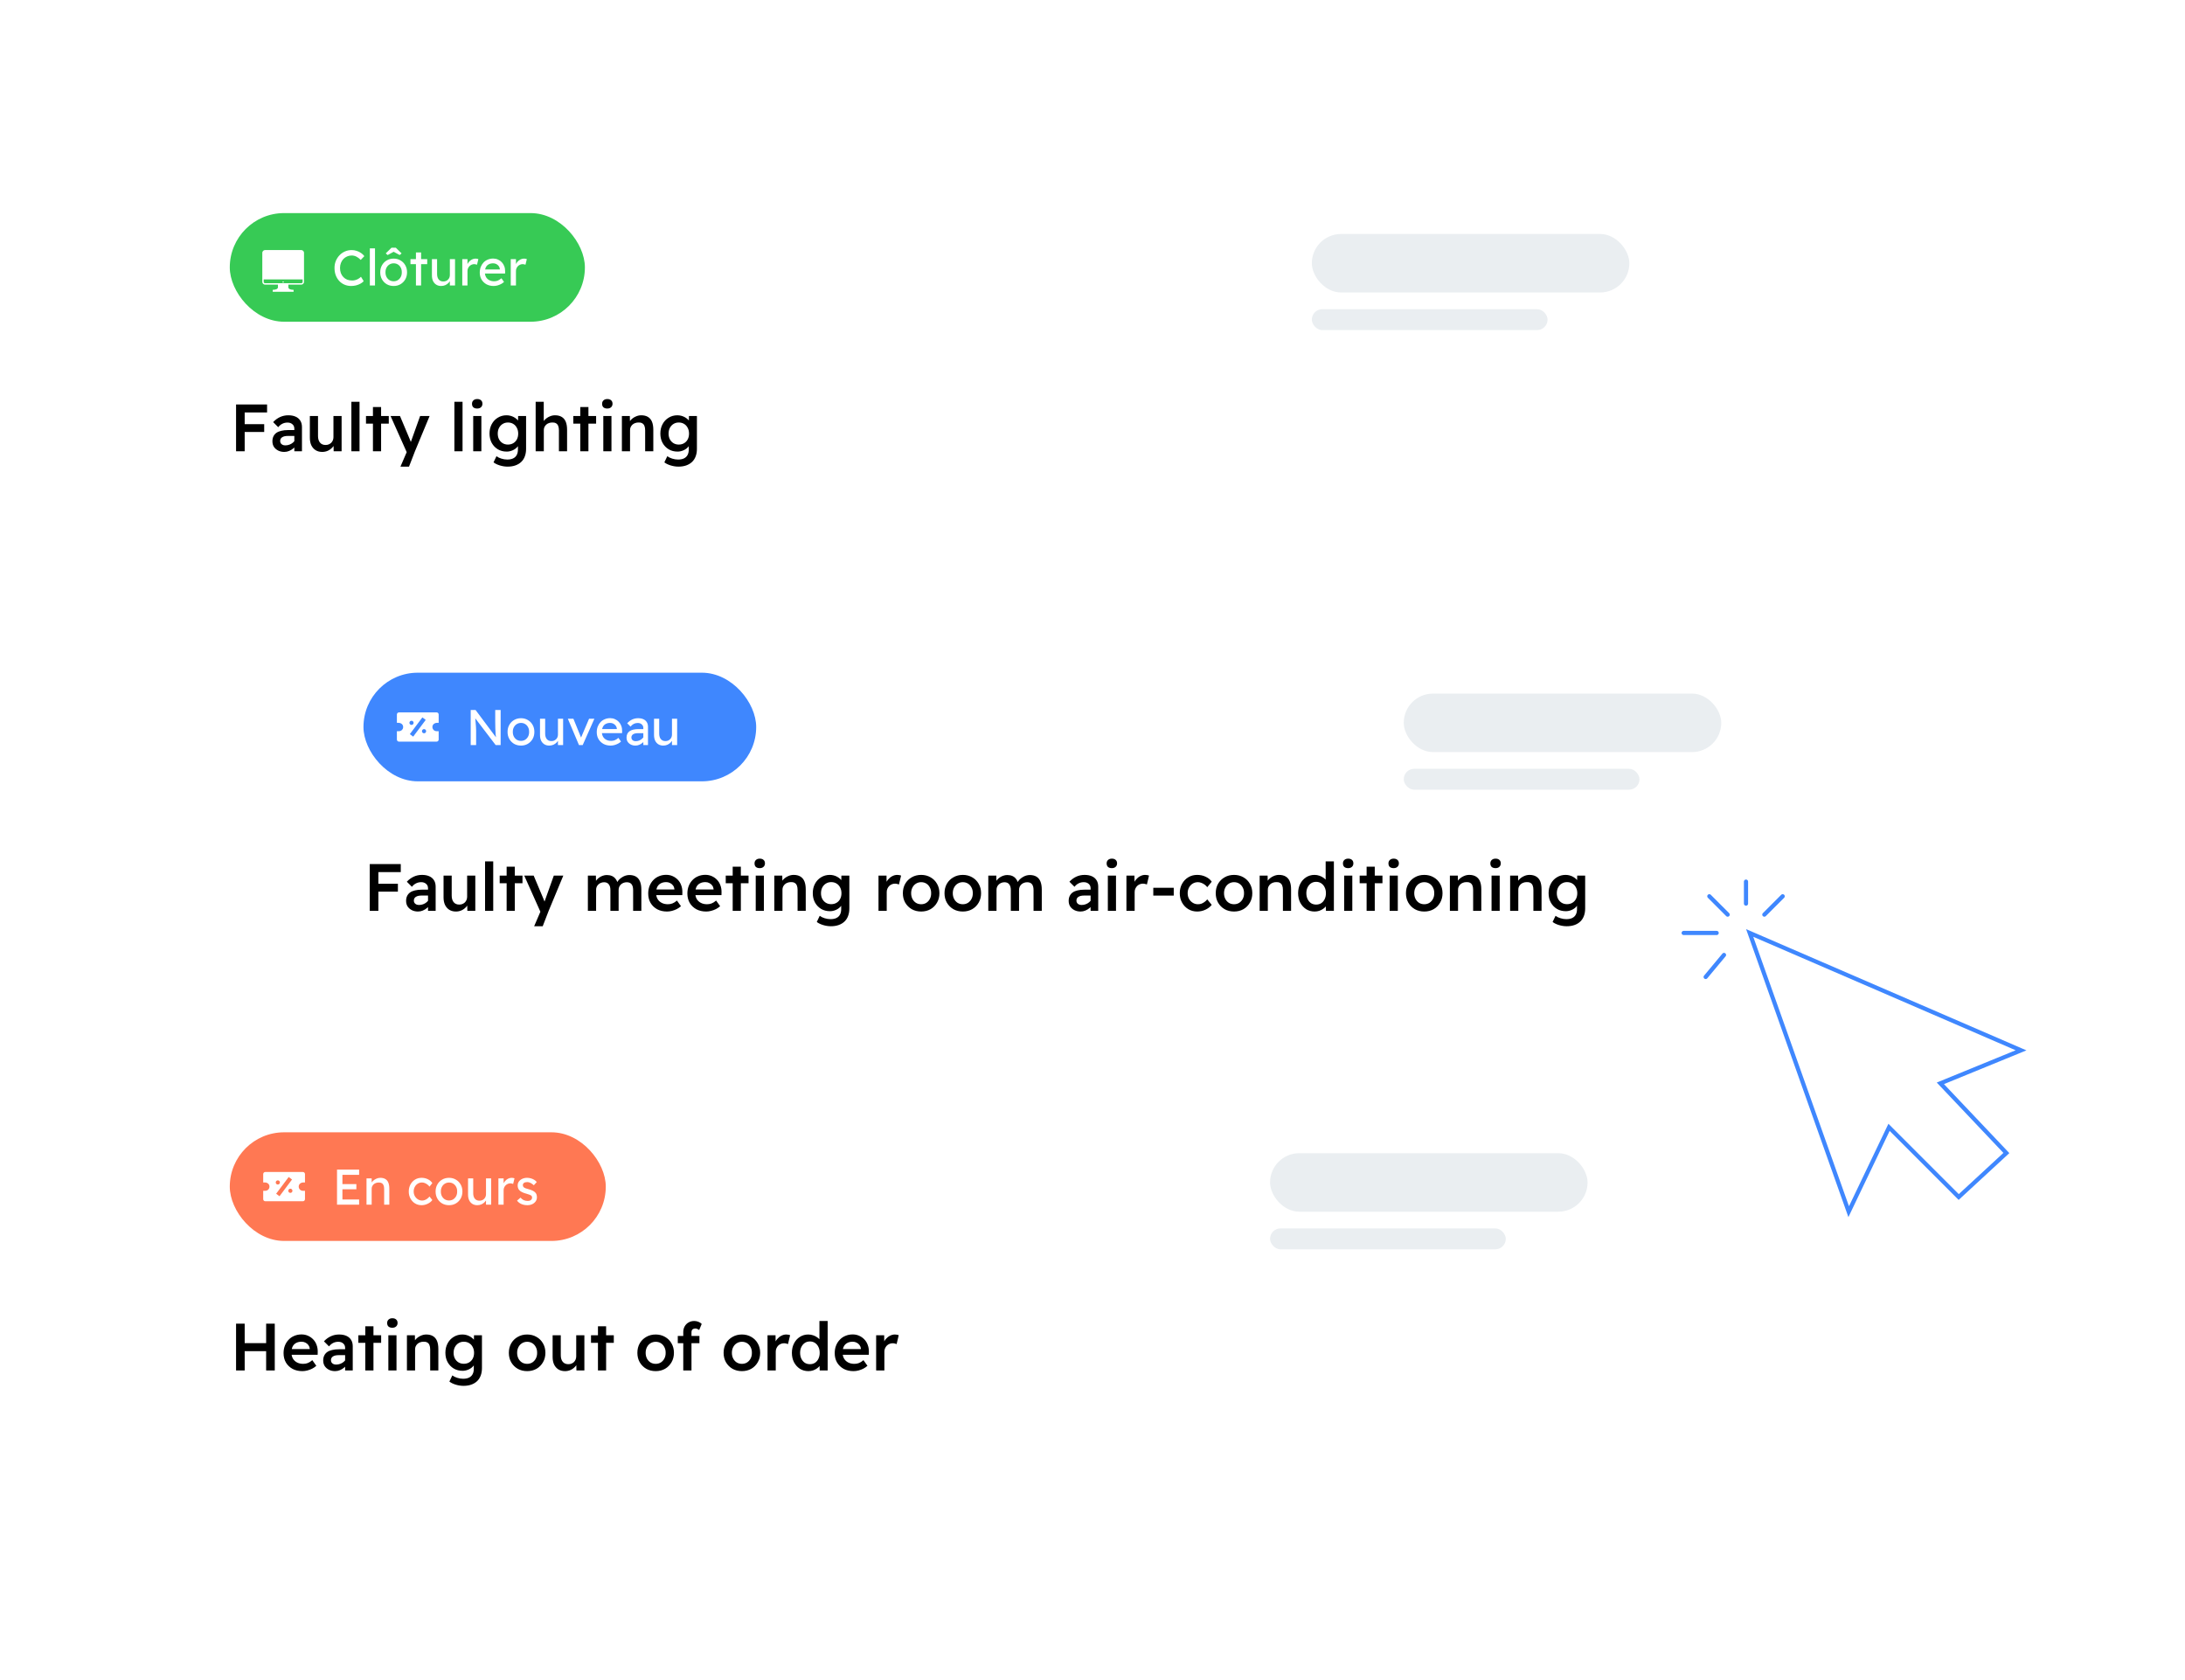 <svg width="523" height="402" viewBox="0 0 523 402" fill="none" xmlns="http://www.w3.org/2000/svg">
<g filter="url(#filter0_d_11591_73191)">
<rect x="30" y="35" width="380" height="100" rx="16" fill="white"/>
</g>
<rect x="55" y="51" width="85" height="26" rx="13" fill="#37CA55"/>
<path d="M84.076 68.444C83.492 68.444 82.956 68.34 82.468 68.132C81.98 67.924 81.556 67.628 81.196 67.244C80.836 66.852 80.556 66.392 80.356 65.864C80.164 65.336 80.068 64.756 80.068 64.124C80.068 63.524 80.172 62.968 80.38 62.456C80.596 61.936 80.892 61.48 81.268 61.088C81.644 60.696 82.08 60.392 82.576 60.176C83.072 59.96 83.608 59.852 84.184 59.852C84.592 59.852 84.988 59.916 85.372 60.044C85.764 60.164 86.116 60.336 86.428 60.56C86.748 60.776 87.008 61.024 87.208 61.304L86.344 62.204C86 61.852 85.648 61.588 85.288 61.412C84.928 61.236 84.56 61.148 84.184 61.148C83.792 61.148 83.424 61.224 83.08 61.376C82.744 61.52 82.448 61.724 82.192 61.988C81.944 62.252 81.748 62.568 81.604 62.936C81.46 63.296 81.388 63.692 81.388 64.124C81.388 64.58 81.456 64.996 81.592 65.372C81.736 65.74 81.936 66.056 82.192 66.32C82.448 66.584 82.752 66.788 83.104 66.932C83.464 67.068 83.86 67.136 84.292 67.136C84.556 67.136 84.816 67.1 85.072 67.028C85.328 66.956 85.568 66.852 85.792 66.716C86.016 66.58 86.22 66.42 86.404 66.236L87.052 67.292C86.868 67.508 86.616 67.704 86.296 67.88C85.984 68.056 85.632 68.196 85.24 68.3C84.856 68.396 84.468 68.444 84.076 68.444ZM88.525 68.324V59.444H89.761V68.324H88.525ZM94.227 68.444C93.611 68.444 93.059 68.304 92.571 68.024C92.091 67.736 91.711 67.348 91.431 66.86C91.151 66.364 91.011 65.8 91.011 65.168C91.011 64.536 91.151 63.976 91.431 63.488C91.711 62.992 92.091 62.604 92.571 62.324C93.059 62.036 93.611 61.892 94.227 61.892C94.835 61.892 95.379 62.036 95.859 62.324C96.347 62.604 96.731 62.992 97.011 63.488C97.291 63.976 97.431 64.536 97.431 65.168C97.431 65.8 97.291 66.364 97.011 66.86C96.731 67.348 96.347 67.736 95.859 68.024C95.379 68.304 94.835 68.444 94.227 68.444ZM94.227 67.316C94.603 67.316 94.939 67.224 95.235 67.04C95.531 66.848 95.763 66.592 95.931 66.272C96.099 65.944 96.179 65.576 96.171 65.168C96.179 64.752 96.099 64.384 95.931 64.064C95.763 63.736 95.531 63.48 95.235 63.296C94.939 63.112 94.603 63.02 94.227 63.02C93.851 63.02 93.511 63.116 93.207 63.308C92.911 63.492 92.679 63.748 92.511 64.076C92.343 64.396 92.263 64.76 92.271 65.168C92.263 65.576 92.343 65.944 92.511 66.272C92.679 66.592 92.911 66.848 93.207 67.04C93.511 67.224 93.851 67.316 94.227 67.316ZM92.787 61.04L92.331 60.644L93.711 59.288H94.743L96.123 60.644L95.667 61.04L94.047 60.164H94.407L92.787 61.04ZM99.558 68.324V60.416H100.794V68.324H99.558ZM98.25 63.224V62.024H102.258V63.224H98.25ZM105.592 68.444C105.144 68.444 104.752 68.34 104.416 68.132C104.088 67.924 103.832 67.632 103.648 67.256C103.472 66.88 103.384 66.432 103.384 65.912V62.024H104.62V65.576C104.62 66.128 104.748 66.564 105.004 66.884C105.268 67.204 105.632 67.364 106.096 67.364C106.328 67.364 106.54 67.328 106.732 67.256C106.924 67.176 107.088 67.068 107.224 66.932C107.368 66.796 107.48 66.632 107.56 66.44C107.64 66.248 107.68 66.04 107.68 65.816V62.024H108.916V68.324H107.68V67.004L107.896 66.86C107.8 67.156 107.636 67.424 107.404 67.664C107.18 67.904 106.912 68.096 106.6 68.24C106.288 68.376 105.952 68.444 105.592 68.444ZM110.649 68.324V62.024H111.897V64.004L111.777 63.524C111.865 63.22 112.013 62.944 112.221 62.696C112.437 62.448 112.681 62.252 112.953 62.108C113.233 61.964 113.521 61.892 113.817 61.892C113.953 61.892 114.081 61.904 114.201 61.928C114.329 61.952 114.429 61.98 114.501 62.012L114.177 63.356C114.081 63.316 113.973 63.284 113.853 63.26C113.741 63.228 113.629 63.212 113.517 63.212C113.301 63.212 113.093 63.256 112.893 63.344C112.701 63.424 112.529 63.54 112.377 63.692C112.233 63.836 112.117 64.008 112.029 64.208C111.941 64.4 111.897 64.612 111.897 64.844V68.324H110.649ZM118.159 68.444C117.511 68.444 116.935 68.308 116.431 68.036C115.935 67.756 115.543 67.376 115.255 66.896C114.975 66.416 114.835 65.864 114.835 65.24C114.835 64.744 114.915 64.292 115.075 63.884C115.235 63.476 115.455 63.124 115.735 62.828C116.023 62.524 116.363 62.292 116.755 62.132C117.155 61.964 117.587 61.88 118.051 61.88C118.459 61.88 118.839 61.96 119.191 62.12C119.543 62.272 119.847 62.484 120.103 62.756C120.367 63.028 120.567 63.352 120.703 63.728C120.847 64.096 120.915 64.5 120.907 64.94L120.895 65.468H115.747L115.471 64.484H119.827L119.647 64.688V64.4C119.623 64.136 119.535 63.9 119.383 63.692C119.231 63.484 119.039 63.32 118.807 63.2C118.575 63.08 118.323 63.02 118.051 63.02C117.619 63.02 117.255 63.104 116.959 63.272C116.663 63.432 116.439 63.672 116.287 63.992C116.135 64.304 116.059 64.692 116.059 65.156C116.059 65.596 116.151 65.98 116.335 66.308C116.519 66.628 116.779 66.876 117.115 67.052C117.451 67.228 117.839 67.316 118.279 67.316C118.591 67.316 118.879 67.264 119.143 67.16C119.415 67.056 119.707 66.868 120.019 66.596L120.643 67.472C120.451 67.664 120.215 67.832 119.935 67.976C119.663 68.12 119.371 68.236 119.059 68.324C118.755 68.404 118.455 68.444 118.159 68.444ZM122.251 68.324V62.024H123.499V64.004L123.379 63.524C123.467 63.22 123.615 62.944 123.823 62.696C124.039 62.448 124.283 62.252 124.555 62.108C124.835 61.964 125.123 61.892 125.419 61.892C125.555 61.892 125.683 61.904 125.803 61.928C125.931 61.952 126.031 61.98 126.103 62.012L125.779 63.356C125.683 63.316 125.575 63.284 125.455 63.26C125.343 63.228 125.231 63.212 125.119 63.212C124.903 63.212 124.695 63.256 124.495 63.344C124.303 63.424 124.131 63.54 123.979 63.692C123.835 63.836 123.719 64.008 123.631 64.208C123.543 64.4 123.499 64.612 123.499 64.844V68.324H122.251Z" fill="white"/>
<g clip-path="url(#clip0_11591_73191)">
<path d="M72.145 59.852H63.409C63.097 59.852 62.785 60.164 62.785 60.475V67.496C62.785 67.808 63.097 68.12 63.409 68.12H66.529V68.743C66.529 69.177 65.967 69.367 65.281 69.367V69.835H70.273V69.367C69.587 69.367 69.025 69.177 69.025 68.743V68.119H72.145C72.457 68.119 72.769 67.807 72.769 67.495V60.475C72.769 60.164 72.457 59.852 72.145 59.852ZM72.436 67.496C72.436 67.623 72.273 67.787 72.145 67.787H63.409C63.281 67.787 63.118 67.623 63.118 67.496V66.871H72.436V67.496Z" fill="white"/>
<path d="M67.777 67.652C67.863 67.652 67.933 67.582 67.933 67.496C67.933 67.41 67.863 67.34 67.777 67.34C67.691 67.34 67.621 67.41 67.621 67.496C67.621 67.582 67.691 67.652 67.777 67.652Z" fill="white"/>
</g>
<path d="M56.504 108V96.8H58.568V108H56.504ZM57.448 103.392V101.52H63.24V103.392H57.448ZM57.448 98.72V96.8H63.928V98.72H57.448ZM70.452 108V102.608C70.452 102.149 70.298 101.792 69.988 101.536C69.69 101.269 69.3 101.136 68.82 101.136C68.372 101.136 67.967 101.227 67.604 101.408C67.242 101.579 66.906 101.856 66.596 102.24L65.38 101.024C65.882 100.491 66.436 100.085 67.044 99.808C67.652 99.531 68.308 99.392 69.012 99.392C69.684 99.392 70.26 99.499 70.74 99.712C71.231 99.925 71.61 100.245 71.876 100.672C72.143 101.088 72.276 101.6 72.276 102.208V108H70.452ZM68.052 108.16C67.508 108.16 67.023 108.053 66.596 107.84C66.17 107.627 65.828 107.333 65.572 106.96C65.327 106.576 65.204 106.128 65.204 105.616C65.204 105.168 65.284 104.779 65.444 104.448C65.604 104.107 65.839 103.824 66.148 103.6C66.468 103.376 66.863 103.211 67.332 103.104C67.812 102.987 68.362 102.928 68.98 102.928H71.396L71.252 104.336H68.868C68.58 104.336 68.324 104.363 68.1 104.416C67.876 104.469 67.684 104.549 67.524 104.656C67.364 104.763 67.247 104.891 67.172 105.04C67.098 105.179 67.06 105.349 67.06 105.552C67.06 105.765 67.114 105.952 67.22 106.112C67.327 106.261 67.471 106.379 67.652 106.464C67.834 106.549 68.047 106.592 68.292 106.592C68.644 106.592 68.975 106.533 69.284 106.416C69.604 106.299 69.887 106.133 70.132 105.92C70.378 105.707 70.57 105.467 70.708 105.2L71.108 106.288C70.884 106.661 70.607 106.987 70.276 107.264C69.956 107.541 69.604 107.76 69.22 107.92C68.847 108.08 68.458 108.16 68.052 108.16ZM77.127 108.16C76.519 108.16 75.991 108.021 75.543 107.744C75.106 107.467 74.764 107.077 74.519 106.576C74.284 106.075 74.167 105.472 74.167 104.768V99.568H76.119V104.352C76.119 105.013 76.273 105.536 76.583 105.92C76.903 106.304 77.346 106.496 77.911 106.496C78.188 106.496 78.439 106.453 78.663 106.368C78.897 106.272 79.1 106.144 79.271 105.984C79.442 105.813 79.575 105.611 79.671 105.376C79.767 105.141 79.815 104.891 79.815 104.624V99.568H81.767V108H79.863L79.831 106.24L80.183 106.048C80.055 106.443 79.836 106.8 79.527 107.12C79.228 107.44 78.871 107.696 78.455 107.888C78.039 108.069 77.596 108.16 77.127 108.16ZM84.106 108V96.16H86.058V108H84.106ZM89.267 108V97.424H91.219V108H89.267ZM87.603 101.392V99.568H93.059V101.392H87.603ZM95.854 111.68L97.63 107.552L97.646 108.88L93.486 99.568H95.742L98.078 105.12C98.153 105.259 98.228 105.445 98.302 105.68C98.377 105.904 98.441 106.123 98.494 106.336L98.094 106.48C98.169 106.277 98.244 106.059 98.318 105.824C98.404 105.589 98.489 105.355 98.574 105.12L100.558 99.568H102.83L99.326 108L97.902 111.68H95.854ZM108.762 108V96.16H110.714V108H108.762ZM113.267 108V99.568H115.219V108H113.267ZM114.227 97.776C113.832 97.776 113.523 97.68 113.299 97.488C113.085 97.285 112.979 97.003 112.979 96.64C112.979 96.299 113.091 96.027 113.315 95.824C113.539 95.611 113.843 95.504 114.227 95.504C114.621 95.504 114.925 95.605 115.139 95.808C115.363 96 115.475 96.277 115.475 96.64C115.475 96.971 115.363 97.243 115.139 97.456C114.915 97.669 114.611 97.776 114.227 97.776ZM121.507 111.68C120.888 111.68 120.264 111.584 119.635 111.392C119.016 111.2 118.515 110.955 118.131 110.656L118.835 109.184C119.155 109.429 119.544 109.621 120.003 109.76C120.472 109.909 120.941 109.984 121.411 109.984C121.976 109.984 122.445 109.893 122.819 109.712C123.203 109.531 123.491 109.259 123.683 108.896C123.875 108.544 123.971 108.107 123.971 107.584V106.032L124.243 106.144C124.189 106.475 124.013 106.789 123.715 107.088C123.427 107.387 123.064 107.627 122.627 107.808C122.189 107.989 121.741 108.08 121.283 108.08C120.493 108.08 119.789 107.899 119.171 107.536C118.552 107.163 118.061 106.651 117.699 106C117.347 105.349 117.171 104.603 117.171 103.76C117.171 102.917 117.347 102.171 117.699 101.52C118.051 100.859 118.536 100.341 119.155 99.968C119.773 99.584 120.467 99.392 121.235 99.392C121.544 99.392 121.848 99.429 122.147 99.504C122.445 99.579 122.723 99.685 122.979 99.824C123.235 99.963 123.459 100.117 123.651 100.288C123.853 100.459 124.019 100.64 124.147 100.832C124.275 101.024 124.355 101.205 124.387 101.376L123.987 101.52L124.019 99.568H125.923V107.424C125.923 108.107 125.821 108.709 125.619 109.232C125.427 109.755 125.139 110.197 124.755 110.56C124.371 110.923 123.907 111.2 123.363 111.392C122.819 111.584 122.2 111.68 121.507 111.68ZM121.571 106.4C122.061 106.4 122.493 106.288 122.867 106.064C123.24 105.84 123.528 105.531 123.731 105.136C123.933 104.741 124.035 104.288 124.035 103.776C124.035 103.253 123.928 102.795 123.715 102.4C123.512 101.995 123.224 101.68 122.851 101.456C122.488 101.232 122.061 101.12 121.571 101.12C121.101 101.12 120.68 101.237 120.307 101.472C119.944 101.696 119.656 102.011 119.443 102.416C119.24 102.811 119.139 103.264 119.139 103.776C119.139 104.288 119.24 104.741 119.443 105.136C119.656 105.531 119.944 105.84 120.307 106.064C120.68 106.288 121.101 106.4 121.571 106.4ZM128.215 108V96.16H130.151V101.296L129.783 101.488C129.9 101.115 130.108 100.773 130.407 100.464C130.716 100.144 131.084 99.888 131.511 99.696C131.937 99.493 132.38 99.392 132.839 99.392C133.479 99.392 134.012 99.52 134.439 99.776C134.876 100.032 135.201 100.416 135.415 100.928C135.628 101.44 135.735 102.08 135.735 102.848V108H133.783V102.992C133.783 102.555 133.724 102.197 133.607 101.92C133.489 101.632 133.308 101.424 133.063 101.296C132.817 101.157 132.519 101.099 132.167 101.12C131.879 101.12 131.612 101.168 131.367 101.264C131.121 101.349 130.908 101.477 130.727 101.648C130.556 101.808 130.417 102 130.311 102.224C130.215 102.437 130.167 102.672 130.167 102.928V108H129.191C129.009 108 128.833 108 128.663 108C128.503 108 128.353 108 128.215 108ZM138.893 108V97.424H140.845V108H138.893ZM137.229 101.392V99.568H142.685V101.392H137.229ZM144.407 108V99.568H146.359V108H144.407ZM145.367 97.776C144.973 97.776 144.663 97.68 144.439 97.488C144.226 97.285 144.119 97.003 144.119 96.64C144.119 96.299 144.231 96.027 144.455 95.824C144.679 95.611 144.983 95.504 145.367 95.504C145.762 95.504 146.066 95.605 146.279 95.808C146.503 96 146.615 96.277 146.615 96.64C146.615 96.971 146.503 97.243 146.279 97.456C146.055 97.669 145.751 97.776 145.367 97.776ZM148.855 108V99.568H150.759L150.791 101.296L150.423 101.488C150.54 101.115 150.748 100.773 151.047 100.464C151.356 100.144 151.724 99.888 152.151 99.696C152.578 99.493 153.02 99.392 153.479 99.392C154.119 99.392 154.652 99.52 155.079 99.776C155.516 100.032 155.842 100.416 156.055 100.928C156.268 101.44 156.375 102.08 156.375 102.848V108H154.423V102.992C154.423 102.555 154.364 102.197 154.247 101.92C154.13 101.632 153.948 101.424 153.703 101.296C153.458 101.157 153.159 101.099 152.807 101.12C152.519 101.12 152.252 101.168 152.007 101.264C151.762 101.349 151.548 101.477 151.367 101.648C151.196 101.808 151.058 102 150.951 102.224C150.855 102.437 150.807 102.672 150.807 102.928V108H149.831C149.65 108 149.474 108 149.303 108C149.143 108 148.994 108 148.855 108ZM162.397 111.68C161.778 111.68 161.154 111.584 160.525 111.392C159.906 111.2 159.405 110.955 159.021 110.656L159.725 109.184C160.045 109.429 160.434 109.621 160.893 109.76C161.362 109.909 161.832 109.984 162.301 109.984C162.866 109.984 163.336 109.893 163.709 109.712C164.093 109.531 164.381 109.259 164.573 108.896C164.765 108.544 164.861 108.107 164.861 107.584V106.032L165.133 106.144C165.08 106.475 164.904 106.789 164.605 107.088C164.317 107.387 163.954 107.627 163.517 107.808C163.08 107.989 162.632 108.08 162.173 108.08C161.384 108.08 160.68 107.899 160.061 107.536C159.442 107.163 158.952 106.651 158.589 106C158.237 105.349 158.061 104.603 158.061 103.76C158.061 102.917 158.237 102.171 158.589 101.52C158.941 100.859 159.426 100.341 160.045 99.968C160.664 99.584 161.357 99.392 162.125 99.392C162.434 99.392 162.738 99.429 163.037 99.504C163.336 99.579 163.613 99.685 163.869 99.824C164.125 99.963 164.349 100.117 164.541 100.288C164.744 100.459 164.909 100.64 165.037 100.832C165.165 101.024 165.245 101.205 165.277 101.376L164.877 101.52L164.909 99.568H166.813V107.424C166.813 108.107 166.712 108.709 166.509 109.232C166.317 109.755 166.029 110.197 165.645 110.56C165.261 110.923 164.797 111.2 164.253 111.392C163.709 111.584 163.09 111.68 162.397 111.68ZM162.461 106.4C162.952 106.4 163.384 106.288 163.757 106.064C164.13 105.84 164.418 105.531 164.621 105.136C164.824 104.741 164.925 104.288 164.925 103.776C164.925 103.253 164.818 102.795 164.605 102.4C164.402 101.995 164.114 101.68 163.741 101.456C163.378 101.232 162.952 101.12 162.461 101.12C161.992 101.12 161.57 101.237 161.197 101.472C160.834 101.696 160.546 102.011 160.333 102.416C160.13 102.811 160.029 103.264 160.029 103.776C160.029 104.288 160.13 104.741 160.333 105.136C160.546 105.531 160.834 105.84 161.197 106.064C161.57 106.288 161.992 106.4 162.461 106.4Z" fill="black"/>
<rect x="314" y="56" width="76" height="14" rx="7" fill="#EAEEF1"/>
<rect x="314" y="74" width="56.424" height="5" rx="2.5" fill="#EAEEF1"/>
<g filter="url(#filter1_d_11591_73191)">
<rect x="62" y="145" width="380" height="100" rx="16" fill="white"/>
</g>
<path d="M88.504 218V206.8H90.568V218H88.504ZM89.448 213.392V211.52H95.24V213.392H89.448ZM89.448 208.72V206.8H95.928V208.72H89.448ZM102.452 218V212.608C102.452 212.149 102.298 211.792 101.988 211.536C101.69 211.269 101.3 211.136 100.82 211.136C100.372 211.136 99.967 211.227 99.604 211.408C99.242 211.579 98.906 211.856 98.596 212.24L97.38 211.024C97.882 210.491 98.436 210.085 99.044 209.808C99.652 209.531 100.308 209.392 101.012 209.392C101.684 209.392 102.26 209.499 102.74 209.712C103.231 209.925 103.61 210.245 103.876 210.672C104.143 211.088 104.276 211.6 104.276 212.208V218H102.452ZM100.052 218.16C99.508 218.16 99.023 218.053 98.596 217.84C98.17 217.627 97.828 217.333 97.572 216.96C97.327 216.576 97.204 216.128 97.204 215.616C97.204 215.168 97.284 214.779 97.444 214.448C97.604 214.107 97.839 213.824 98.148 213.6C98.468 213.376 98.863 213.211 99.332 213.104C99.812 212.987 100.362 212.928 100.98 212.928H103.396L103.252 214.336H100.868C100.58 214.336 100.324 214.363 100.1 214.416C99.876 214.469 99.684 214.549 99.524 214.656C99.364 214.763 99.247 214.891 99.172 215.04C99.098 215.179 99.06 215.349 99.06 215.552C99.06 215.765 99.114 215.952 99.22 216.112C99.327 216.261 99.471 216.379 99.652 216.464C99.834 216.549 100.047 216.592 100.292 216.592C100.644 216.592 100.975 216.533 101.284 216.416C101.604 216.299 101.887 216.133 102.132 215.92C102.378 215.707 102.57 215.467 102.708 215.2L103.108 216.288C102.884 216.661 102.607 216.987 102.276 217.264C101.956 217.541 101.604 217.76 101.22 217.92C100.847 218.08 100.458 218.16 100.052 218.16ZM109.127 218.16C108.519 218.16 107.991 218.021 107.543 217.744C107.106 217.467 106.764 217.077 106.519 216.576C106.284 216.075 106.167 215.472 106.167 214.768V209.568H108.119V214.352C108.119 215.013 108.274 215.536 108.583 215.92C108.903 216.304 109.346 216.496 109.911 216.496C110.188 216.496 110.439 216.453 110.663 216.368C110.898 216.272 111.1 216.144 111.271 215.984C111.442 215.813 111.575 215.611 111.671 215.376C111.767 215.141 111.815 214.891 111.815 214.624V209.568H113.767V218H111.863L111.831 216.24L112.183 216.048C112.055 216.443 111.836 216.8 111.527 217.12C111.228 217.44 110.871 217.696 110.455 217.888C110.039 218.069 109.596 218.16 109.127 218.16ZM116.106 218V206.16H118.058V218H116.106ZM121.268 218V207.424H123.22V218H121.268ZM119.604 211.392V209.568H125.06V211.392H119.604ZM127.854 221.68L129.63 217.552L129.646 218.88L125.486 209.568H127.742L130.078 215.12C130.153 215.259 130.228 215.445 130.302 215.68C130.377 215.904 130.441 216.123 130.494 216.336L130.094 216.48C130.169 216.277 130.244 216.059 130.318 215.824C130.404 215.589 130.489 215.355 130.574 215.12L132.558 209.568H134.83L131.326 218L129.902 221.68H127.854ZM140.714 218V209.568H142.634L142.666 211.28L142.346 211.408C142.442 211.131 142.586 210.875 142.778 210.64C142.97 210.395 143.199 210.181 143.466 210C143.732 209.819 144.015 209.68 144.314 209.584C144.612 209.477 144.922 209.424 145.242 209.424C145.7 209.424 146.106 209.499 146.458 209.648C146.81 209.797 147.103 210.027 147.338 210.336C147.583 210.645 147.77 211.04 147.898 211.52L147.594 211.456L147.706 211.2C147.834 210.944 148.004 210.709 148.218 210.496C148.431 210.283 148.671 210.096 148.938 209.936C149.204 209.765 149.482 209.637 149.77 209.552C150.068 209.467 150.356 209.424 150.634 209.424C151.274 209.424 151.807 209.552 152.234 209.808C152.66 210.064 152.98 210.453 153.194 210.976C153.407 211.499 153.514 212.144 153.514 212.912V218H151.546V213.04C151.546 212.4 151.418 211.925 151.162 211.616C150.916 211.307 150.532 211.152 150.01 211.152C149.732 211.152 149.476 211.2 149.242 211.296C149.007 211.381 148.799 211.509 148.618 211.68C148.447 211.84 148.314 212.032 148.218 212.256C148.122 212.469 148.074 212.709 148.074 212.976V218H146.106V213.024C146.106 212.416 145.972 211.952 145.706 211.632C145.45 211.312 145.082 211.152 144.602 211.152C144.324 211.152 144.068 211.2 143.834 211.296C143.61 211.381 143.407 211.509 143.226 211.68C143.055 211.84 142.922 212.027 142.826 212.24C142.73 212.453 142.682 212.688 142.682 212.944V218H140.714ZM159.651 218.16C158.766 218.16 157.982 217.979 157.299 217.616C156.627 217.243 156.099 216.736 155.715 216.096C155.342 215.445 155.155 214.699 155.155 213.856C155.155 213.195 155.262 212.592 155.475 212.048C155.688 211.504 155.987 211.035 156.371 210.64C156.755 210.235 157.208 209.925 157.731 209.712C158.264 209.488 158.84 209.376 159.459 209.376C160.024 209.376 160.542 209.483 161.011 209.696C161.491 209.909 161.907 210.203 162.259 210.576C162.611 210.939 162.878 211.376 163.059 211.888C163.251 212.389 163.342 212.939 163.331 213.536L163.315 214.24H156.499L156.115 212.88H161.667L161.427 213.152V212.784C161.395 212.464 161.288 212.181 161.107 211.936C160.926 211.68 160.691 211.483 160.403 211.344C160.126 211.195 159.816 211.12 159.475 211.12C158.952 211.12 158.51 211.221 158.147 211.424C157.784 211.616 157.507 211.904 157.315 212.288C157.134 212.672 157.043 213.147 157.043 213.712C157.043 214.256 157.155 214.731 157.379 215.136C157.614 215.541 157.944 215.856 158.371 216.08C158.798 216.304 159.294 216.416 159.859 216.416C160.254 216.416 160.616 216.352 160.947 216.224C161.288 216.096 161.651 215.867 162.035 215.536L162.995 216.88C162.707 217.147 162.376 217.376 162.003 217.568C161.64 217.749 161.256 217.893 160.851 218C160.446 218.107 160.046 218.16 159.651 218.16ZM169.026 218.16C168.141 218.16 167.357 217.979 166.674 217.616C166.002 217.243 165.474 216.736 165.09 216.096C164.717 215.445 164.53 214.699 164.53 213.856C164.53 213.195 164.637 212.592 164.85 212.048C165.063 211.504 165.362 211.035 165.746 210.64C166.13 210.235 166.583 209.925 167.106 209.712C167.639 209.488 168.215 209.376 168.834 209.376C169.399 209.376 169.917 209.483 170.386 209.696C170.866 209.909 171.282 210.203 171.634 210.576C171.986 210.939 172.253 211.376 172.434 211.888C172.626 212.389 172.717 212.939 172.706 213.536L172.69 214.24H165.874L165.49 212.88H171.042L170.802 213.152V212.784C170.77 212.464 170.663 212.181 170.482 211.936C170.301 211.68 170.066 211.483 169.778 211.344C169.501 211.195 169.191 211.12 168.85 211.12C168.327 211.12 167.885 211.221 167.522 211.424C167.159 211.616 166.882 211.904 166.69 212.288C166.509 212.672 166.418 213.147 166.418 213.712C166.418 214.256 166.53 214.731 166.754 215.136C166.989 215.541 167.319 215.856 167.746 216.08C168.173 216.304 168.669 216.416 169.234 216.416C169.629 216.416 169.991 216.352 170.322 216.224C170.663 216.096 171.026 215.867 171.41 215.536L172.37 216.88C172.082 217.147 171.751 217.376 171.378 217.568C171.015 217.749 170.631 217.893 170.226 218C169.821 218.107 169.421 218.16 169.026 218.16ZM175.377 218V207.424H177.329V218H175.377ZM173.713 211.392V209.568H179.169V211.392H173.713ZM180.892 218V209.568H182.844V218H180.892ZM181.852 207.776C181.457 207.776 181.148 207.68 180.924 207.488C180.71 207.285 180.604 207.003 180.604 206.64C180.604 206.299 180.716 206.027 180.94 205.824C181.164 205.611 181.468 205.504 181.852 205.504C182.246 205.504 182.55 205.605 182.764 205.808C182.988 206 183.1 206.277 183.1 206.64C183.1 206.971 182.988 207.243 182.764 207.456C182.54 207.669 182.236 207.776 181.852 207.776ZM185.34 218V209.568H187.244L187.276 211.296L186.908 211.488C187.025 211.115 187.233 210.773 187.532 210.464C187.841 210.144 188.209 209.888 188.636 209.696C189.062 209.493 189.505 209.392 189.964 209.392C190.604 209.392 191.137 209.52 191.564 209.776C192.001 210.032 192.326 210.416 192.54 210.928C192.753 211.44 192.86 212.08 192.86 212.848V218H190.908V212.992C190.908 212.555 190.849 212.197 190.732 211.92C190.614 211.632 190.433 211.424 190.188 211.296C189.942 211.157 189.644 211.099 189.292 211.12C189.004 211.12 188.737 211.168 188.492 211.264C188.246 211.349 188.033 211.477 187.852 211.648C187.681 211.808 187.542 212 187.436 212.224C187.34 212.437 187.292 212.672 187.292 212.928V218H186.316C186.134 218 185.958 218 185.788 218C185.628 218 185.478 218 185.34 218ZM198.882 221.68C198.263 221.68 197.639 221.584 197.01 221.392C196.391 221.2 195.89 220.955 195.506 220.656L196.21 219.184C196.53 219.429 196.919 219.621 197.378 219.76C197.847 219.909 198.316 219.984 198.786 219.984C199.351 219.984 199.82 219.893 200.194 219.712C200.578 219.531 200.866 219.259 201.058 218.896C201.25 218.544 201.346 218.107 201.346 217.584V216.032L201.618 216.144C201.564 216.475 201.388 216.789 201.09 217.088C200.802 217.387 200.439 217.627 200.002 217.808C199.564 217.989 199.116 218.08 198.658 218.08C197.868 218.08 197.164 217.899 196.546 217.536C195.927 217.163 195.436 216.651 195.074 216C194.722 215.349 194.546 214.603 194.546 213.76C194.546 212.917 194.722 212.171 195.074 211.52C195.426 210.859 195.911 210.341 196.53 209.968C197.148 209.584 197.842 209.392 198.61 209.392C198.919 209.392 199.223 209.429 199.522 209.504C199.82 209.579 200.098 209.685 200.354 209.824C200.61 209.963 200.834 210.117 201.026 210.288C201.228 210.459 201.394 210.64 201.522 210.832C201.65 211.024 201.73 211.205 201.762 211.376L201.362 211.52L201.394 209.568H203.298V217.424C203.298 218.107 203.196 218.709 202.994 219.232C202.802 219.755 202.514 220.197 202.13 220.56C201.746 220.923 201.282 221.2 200.738 221.392C200.194 221.584 199.575 221.68 198.882 221.68ZM198.946 216.4C199.436 216.4 199.868 216.288 200.242 216.064C200.615 215.84 200.903 215.531 201.106 215.136C201.308 214.741 201.41 214.288 201.41 213.776C201.41 213.253 201.303 212.795 201.09 212.4C200.887 211.995 200.599 211.68 200.226 211.456C199.863 211.232 199.436 211.12 198.946 211.12C198.476 211.12 198.055 211.237 197.682 211.472C197.319 211.696 197.031 212.011 196.818 212.416C196.615 212.811 196.514 213.264 196.514 213.776C196.514 214.288 196.615 214.741 196.818 215.136C197.031 215.531 197.319 215.84 197.682 216.064C198.055 216.288 198.476 216.4 198.946 216.4ZM210.277 218V209.568H212.197L212.229 212.256L211.973 211.648C212.09 211.221 212.293 210.837 212.581 210.496C212.869 210.155 213.2 209.888 213.573 209.696C213.957 209.493 214.352 209.392 214.757 209.392C214.938 209.392 215.109 209.408 215.269 209.44C215.44 209.472 215.578 209.509 215.685 209.552L215.173 211.696C215.045 211.632 214.896 211.584 214.725 211.552C214.565 211.509 214.4 211.488 214.229 211.488C213.952 211.488 213.69 211.541 213.445 211.648C213.21 211.744 213.002 211.883 212.821 212.064C212.65 212.245 212.512 212.459 212.405 212.704C212.298 212.939 212.245 213.2 212.245 213.488V218H210.277ZM220.492 218.16C219.649 218.16 218.897 217.973 218.236 217.6C217.575 217.216 217.052 216.693 216.668 216.032C216.295 215.371 216.108 214.619 216.108 213.776C216.108 212.933 216.295 212.181 216.668 211.52C217.052 210.859 217.575 210.341 218.236 209.968C218.897 209.584 219.649 209.392 220.492 209.392C221.324 209.392 222.071 209.584 222.732 209.968C223.393 210.341 223.911 210.859 224.284 211.52C224.668 212.181 224.86 212.933 224.86 213.776C224.86 214.619 224.668 215.371 224.284 216.032C223.911 216.693 223.393 217.216 222.732 217.6C222.071 217.973 221.324 218.16 220.492 218.16ZM220.492 216.416C220.951 216.416 221.361 216.304 221.724 216.08C222.087 215.845 222.369 215.531 222.572 215.136C222.785 214.731 222.887 214.277 222.876 213.776C222.887 213.264 222.785 212.811 222.572 212.416C222.369 212.011 222.087 211.696 221.724 211.472C221.361 211.248 220.951 211.136 220.492 211.136C220.033 211.136 219.617 211.253 219.244 211.488C218.881 211.712 218.599 212.027 218.396 212.432C218.193 212.827 218.092 213.275 218.092 213.776C218.092 214.277 218.193 214.731 218.396 215.136C218.599 215.531 218.881 215.845 219.244 216.08C219.617 216.304 220.033 216.416 220.492 216.416ZM230.461 218.16C229.618 218.16 228.866 217.973 228.205 217.6C227.543 217.216 227.021 216.693 226.637 216.032C226.263 215.371 226.077 214.619 226.077 213.776C226.077 212.933 226.263 212.181 226.637 211.52C227.021 210.859 227.543 210.341 228.205 209.968C228.866 209.584 229.618 209.392 230.461 209.392C231.293 209.392 232.039 209.584 232.701 209.968C233.362 210.341 233.879 210.859 234.253 211.52C234.637 212.181 234.829 212.933 234.829 213.776C234.829 214.619 234.637 215.371 234.253 216.032C233.879 216.693 233.362 217.216 232.701 217.6C232.039 217.973 231.293 218.16 230.461 218.16ZM230.461 216.416C230.919 216.416 231.33 216.304 231.693 216.08C232.055 215.845 232.338 215.531 232.541 215.136C232.754 214.731 232.855 214.277 232.845 213.776C232.855 213.264 232.754 212.811 232.541 212.416C232.338 212.011 232.055 211.696 231.693 211.472C231.33 211.248 230.919 211.136 230.461 211.136C230.002 211.136 229.586 211.253 229.213 211.488C228.85 211.712 228.567 212.027 228.365 212.432C228.162 212.827 228.061 213.275 228.061 213.776C228.061 214.277 228.162 214.731 228.365 215.136C228.567 215.531 228.85 215.845 229.213 216.08C229.586 216.304 230.002 216.416 230.461 216.416ZM236.558 218V209.568H238.478L238.51 211.28L238.19 211.408C238.286 211.131 238.43 210.875 238.622 210.64C238.814 210.395 239.043 210.181 239.31 210C239.576 209.819 239.859 209.68 240.158 209.584C240.456 209.477 240.766 209.424 241.086 209.424C241.544 209.424 241.95 209.499 242.302 209.648C242.654 209.797 242.947 210.027 243.182 210.336C243.427 210.645 243.614 211.04 243.742 211.52L243.438 211.456L243.55 211.2C243.678 210.944 243.848 210.709 244.062 210.496C244.275 210.283 244.515 210.096 244.782 209.936C245.048 209.765 245.326 209.637 245.614 209.552C245.912 209.467 246.2 209.424 246.478 209.424C247.118 209.424 247.651 209.552 248.078 209.808C248.504 210.064 248.824 210.453 249.038 210.976C249.251 211.499 249.358 212.144 249.358 212.912V218H247.39V213.04C247.39 212.4 247.262 211.925 247.006 211.616C246.76 211.307 246.376 211.152 245.854 211.152C245.576 211.152 245.32 211.2 245.086 211.296C244.851 211.381 244.643 211.509 244.462 211.68C244.291 211.84 244.158 212.032 244.062 212.256C243.966 212.469 243.918 212.709 243.918 212.976V218H241.95V213.024C241.95 212.416 241.816 211.952 241.55 211.632C241.294 211.312 240.926 211.152 240.446 211.152C240.168 211.152 239.912 211.2 239.678 211.296C239.454 211.381 239.251 211.509 239.07 211.68C238.899 211.84 238.766 212.027 238.67 212.24C238.574 212.453 238.526 212.688 238.526 212.944V218H236.558ZM261.046 218V212.608C261.046 212.149 260.891 211.792 260.582 211.536C260.283 211.269 259.894 211.136 259.414 211.136C258.966 211.136 258.561 211.227 258.198 211.408C257.835 211.579 257.499 211.856 257.19 212.24L255.974 211.024C256.475 210.491 257.03 210.085 257.638 209.808C258.246 209.531 258.902 209.392 259.606 209.392C260.278 209.392 260.854 209.499 261.334 209.712C261.825 209.925 262.203 210.245 262.47 210.672C262.737 211.088 262.87 211.6 262.87 212.208V218H261.046ZM258.646 218.16C258.102 218.16 257.617 218.053 257.19 217.84C256.763 217.627 256.422 217.333 256.166 216.96C255.921 216.576 255.798 216.128 255.798 215.616C255.798 215.168 255.878 214.779 256.038 214.448C256.198 214.107 256.433 213.824 256.742 213.6C257.062 213.376 257.457 213.211 257.926 213.104C258.406 212.987 258.955 212.928 259.574 212.928H261.99L261.846 214.336H259.462C259.174 214.336 258.918 214.363 258.694 214.416C258.47 214.469 258.278 214.549 258.118 214.656C257.958 214.763 257.841 214.891 257.766 215.04C257.691 215.179 257.654 215.349 257.654 215.552C257.654 215.765 257.707 215.952 257.814 216.112C257.921 216.261 258.065 216.379 258.246 216.464C258.427 216.549 258.641 216.592 258.886 216.592C259.238 216.592 259.569 216.533 259.878 216.416C260.198 216.299 260.481 216.133 260.726 215.92C260.971 215.707 261.163 215.467 261.302 215.2L261.702 216.288C261.478 216.661 261.201 216.987 260.87 217.264C260.55 217.541 260.198 217.76 259.814 217.92C259.441 218.08 259.051 218.16 258.646 218.16ZM265.173 218V209.568H267.125V218H265.173ZM266.133 207.776C265.738 207.776 265.429 207.68 265.205 207.488C264.992 207.285 264.885 207.003 264.885 206.64C264.885 206.299 264.997 206.027 265.221 205.824C265.445 205.611 265.749 205.504 266.133 205.504C266.528 205.504 266.832 205.605 267.045 205.808C267.269 206 267.381 206.277 267.381 206.64C267.381 206.971 267.269 207.243 267.045 207.456C266.821 207.669 266.517 207.776 266.133 207.776ZM269.621 218V209.568H271.541L271.573 212.256L271.317 211.648C271.434 211.221 271.637 210.837 271.925 210.496C272.213 210.155 272.543 209.888 272.917 209.696C273.301 209.493 273.695 209.392 274.101 209.392C274.282 209.392 274.453 209.408 274.613 209.44C274.783 209.472 274.922 209.509 275.029 209.552L274.517 211.696C274.389 211.632 274.239 211.584 274.069 211.552C273.909 211.509 273.743 211.488 273.573 211.488C273.295 211.488 273.034 211.541 272.789 211.648C272.554 211.744 272.346 211.883 272.165 212.064C271.994 212.245 271.855 212.459 271.749 212.704C271.642 212.939 271.589 213.2 271.589 213.488V218H269.621ZM276.051 214.352V212.48H280.947V214.352H276.051ZM286.549 218.16C285.76 218.16 285.051 217.968 284.421 217.584C283.792 217.2 283.296 216.677 282.933 216.016C282.571 215.355 282.389 214.608 282.389 213.776C282.389 212.944 282.571 212.197 282.933 211.536C283.296 210.875 283.792 210.352 284.421 209.968C285.051 209.584 285.76 209.392 286.549 209.392C287.296 209.392 287.979 209.541 288.597 209.84C289.227 210.128 289.707 210.523 290.037 211.024L288.965 212.336C288.805 212.112 288.603 211.909 288.357 211.728C288.112 211.547 287.845 211.403 287.557 211.296C287.28 211.189 287.008 211.136 286.741 211.136C286.261 211.136 285.835 211.253 285.461 211.488C285.099 211.712 284.811 212.027 284.597 212.432C284.384 212.827 284.277 213.275 284.277 213.776C284.277 214.277 284.384 214.725 284.597 215.12C284.821 215.515 285.12 215.829 285.493 216.064C285.867 216.299 286.283 216.416 286.741 216.416C287.029 216.416 287.301 216.373 287.557 216.288C287.813 216.192 288.059 216.059 288.293 215.888C288.539 215.717 288.763 215.504 288.965 215.248L290.037 216.56C289.685 217.029 289.189 217.413 288.549 217.712C287.909 218.011 287.243 218.16 286.549 218.16ZM295.383 218.16C294.54 218.16 293.788 217.973 293.127 217.6C292.465 217.216 291.943 216.693 291.559 216.032C291.185 215.371 290.999 214.619 290.999 213.776C290.999 212.933 291.185 212.181 291.559 211.52C291.943 210.859 292.465 210.341 293.127 209.968C293.788 209.584 294.54 209.392 295.383 209.392C296.215 209.392 296.961 209.584 297.623 209.968C298.284 210.341 298.801 210.859 299.175 211.52C299.559 212.181 299.751 212.933 299.751 213.776C299.751 214.619 299.559 215.371 299.175 216.032C298.801 216.693 298.284 217.216 297.623 217.6C296.961 217.973 296.215 218.16 295.383 218.16ZM295.383 216.416C295.841 216.416 296.252 216.304 296.615 216.08C296.977 215.845 297.26 215.531 297.463 215.136C297.676 214.731 297.777 214.277 297.767 213.776C297.777 213.264 297.676 212.811 297.463 212.416C297.26 212.011 296.977 211.696 296.615 211.472C296.252 211.248 295.841 211.136 295.383 211.136C294.924 211.136 294.508 211.253 294.135 211.488C293.772 211.712 293.489 212.027 293.287 212.432C293.084 212.827 292.983 213.275 292.983 213.776C292.983 214.277 293.084 214.731 293.287 215.136C293.489 215.531 293.772 215.845 294.135 216.08C294.508 216.304 294.924 216.416 295.383 216.416ZM301.511 218V209.568H303.415L303.447 211.296L303.079 211.488C303.197 211.115 303.405 210.773 303.703 210.464C304.013 210.144 304.381 209.888 304.807 209.696C305.234 209.493 305.677 209.392 306.135 209.392C306.775 209.392 307.309 209.52 307.735 209.776C308.173 210.032 308.498 210.416 308.711 210.928C308.925 211.44 309.031 212.08 309.031 212.848V218H307.079V212.992C307.079 212.555 307.021 212.197 306.903 211.92C306.786 211.632 306.605 211.424 306.359 211.296C306.114 211.157 305.815 211.099 305.463 211.12C305.175 211.12 304.909 211.168 304.663 211.264C304.418 211.349 304.205 211.477 304.023 211.648C303.853 211.808 303.714 212 303.607 212.224C303.511 212.437 303.463 212.672 303.463 212.928V218H302.487C302.306 218 302.13 218 301.959 218C301.799 218 301.65 218 301.511 218ZM314.669 218.16C313.912 218.16 313.235 217.973 312.637 217.6C312.051 217.216 311.581 216.699 311.229 216.048C310.888 215.387 310.717 214.629 310.717 213.776C310.717 212.933 310.888 212.181 311.229 211.52C311.571 210.859 312.035 210.341 312.621 209.968C313.219 209.584 313.891 209.392 314.637 209.392C315.043 209.392 315.432 209.456 315.805 209.584C316.189 209.712 316.531 209.888 316.829 210.112C317.139 210.325 317.379 210.565 317.549 210.832C317.731 211.099 317.827 211.376 317.837 211.664L317.309 211.728V206.16H319.277V218H317.373L317.325 216.032L317.709 216.064C317.699 216.32 317.608 216.571 317.437 216.816C317.267 217.061 317.037 217.285 316.749 217.488C316.472 217.691 316.152 217.856 315.789 217.984C315.427 218.101 315.053 218.16 314.669 218.16ZM315.037 216.496C315.496 216.496 315.901 216.384 316.253 216.16C316.605 215.925 316.877 215.605 317.069 215.2C317.272 214.784 317.373 214.309 317.373 213.776C317.373 213.243 317.272 212.773 317.069 212.368C316.877 211.963 316.605 211.643 316.253 211.408C315.901 211.173 315.496 211.056 315.037 211.056C314.568 211.056 314.157 211.173 313.805 211.408C313.464 211.643 313.192 211.963 312.989 212.368C312.787 212.773 312.685 213.243 312.685 213.776C312.685 214.309 312.787 214.784 312.989 215.2C313.192 215.605 313.464 215.925 313.805 216.16C314.157 216.384 314.568 216.496 315.037 216.496ZM321.735 218V209.568H323.687V218H321.735ZM322.695 207.776C322.301 207.776 321.991 207.68 321.767 207.488C321.554 207.285 321.447 207.003 321.447 206.64C321.447 206.299 321.559 206.027 321.783 205.824C322.007 205.611 322.311 205.504 322.695 205.504C323.09 205.504 323.394 205.605 323.607 205.808C323.831 206 323.943 206.277 323.943 206.64C323.943 206.971 323.831 207.243 323.607 207.456C323.383 207.669 323.079 207.776 322.695 207.776ZM327.111 218V207.424H329.063V218H327.111ZM325.447 211.392V209.568H330.903V211.392H325.447ZM332.626 218V209.568H334.578V218H332.626ZM333.586 207.776C333.191 207.776 332.882 207.68 332.658 207.488C332.445 207.285 332.338 207.003 332.338 206.64C332.338 206.299 332.45 206.027 332.674 205.824C332.898 205.611 333.202 205.504 333.586 205.504C333.981 205.504 334.285 205.605 334.498 205.808C334.722 206 334.834 206.277 334.834 206.64C334.834 206.971 334.722 207.243 334.498 207.456C334.274 207.669 333.97 207.776 333.586 207.776ZM340.914 218.16C340.071 218.16 339.319 217.973 338.658 217.6C337.997 217.216 337.474 216.693 337.09 216.032C336.717 215.371 336.53 214.619 336.53 213.776C336.53 212.933 336.717 212.181 337.09 211.52C337.474 210.859 337.997 210.341 338.658 209.968C339.319 209.584 340.071 209.392 340.914 209.392C341.746 209.392 342.493 209.584 343.154 209.968C343.815 210.341 344.333 210.859 344.706 211.52C345.09 212.181 345.282 212.933 345.282 213.776C345.282 214.619 345.09 215.371 344.706 216.032C344.333 216.693 343.815 217.216 343.154 217.6C342.493 217.973 341.746 218.16 340.914 218.16ZM340.914 216.416C341.373 216.416 341.783 216.304 342.146 216.08C342.509 215.845 342.791 215.531 342.994 215.136C343.207 214.731 343.309 214.277 343.298 213.776C343.309 213.264 343.207 212.811 342.994 212.416C342.791 212.011 342.509 211.696 342.146 211.472C341.783 211.248 341.373 211.136 340.914 211.136C340.455 211.136 340.039 211.253 339.666 211.488C339.303 211.712 339.021 212.027 338.818 212.432C338.615 212.827 338.514 213.275 338.514 213.776C338.514 214.277 338.615 214.731 338.818 215.136C339.021 215.531 339.303 215.845 339.666 216.08C340.039 216.304 340.455 216.416 340.914 216.416ZM347.043 218V209.568H348.947L348.979 211.296L348.611 211.488C348.728 211.115 348.936 210.773 349.235 210.464C349.544 210.144 349.912 209.888 350.339 209.696C350.765 209.493 351.208 209.392 351.667 209.392C352.307 209.392 352.84 209.52 353.267 209.776C353.704 210.032 354.029 210.416 354.243 210.928C354.456 211.44 354.563 212.08 354.563 212.848V218H352.611V212.992C352.611 212.555 352.552 212.197 352.435 211.92C352.317 211.632 352.136 211.424 351.891 211.296C351.645 211.157 351.347 211.099 350.995 211.12C350.707 211.12 350.44 211.168 350.195 211.264C349.949 211.349 349.736 211.477 349.555 211.648C349.384 211.808 349.245 212 349.139 212.224C349.043 212.437 348.995 212.672 348.995 212.928V218H348.019C347.837 218 347.661 218 347.491 218C347.331 218 347.181 218 347.043 218ZM357.017 218V209.568H358.969V218H357.017ZM357.977 207.776C357.582 207.776 357.273 207.68 357.049 207.488C356.835 207.285 356.729 207.003 356.729 206.64C356.729 206.299 356.841 206.027 357.065 205.824C357.289 205.611 357.593 205.504 357.977 205.504C358.371 205.504 358.675 205.605 358.889 205.808C359.113 206 359.225 206.277 359.225 206.64C359.225 206.971 359.113 207.243 358.889 207.456C358.665 207.669 358.361 207.776 357.977 207.776ZM361.465 218V209.568H363.369L363.401 211.296L363.033 211.488C363.15 211.115 363.358 210.773 363.657 210.464C363.966 210.144 364.334 209.888 364.761 209.696C365.187 209.493 365.63 209.392 366.089 209.392C366.729 209.392 367.262 209.52 367.689 209.776C368.126 210.032 368.451 210.416 368.665 210.928C368.878 211.44 368.985 212.08 368.985 212.848V218H367.033V212.992C367.033 212.555 366.974 212.197 366.857 211.92C366.739 211.632 366.558 211.424 366.313 211.296C366.067 211.157 365.769 211.099 365.417 211.12C365.129 211.12 364.862 211.168 364.617 211.264C364.371 211.349 364.158 211.477 363.977 211.648C363.806 211.808 363.667 212 363.561 212.224C363.465 212.437 363.417 212.672 363.417 212.928V218H362.441C362.259 218 362.083 218 361.913 218C361.753 218 361.603 218 361.465 218ZM375.007 221.68C374.388 221.68 373.764 221.584 373.135 221.392C372.516 221.2 372.015 220.955 371.631 220.656L372.335 219.184C372.655 219.429 373.044 219.621 373.503 219.76C373.972 219.909 374.441 219.984 374.911 219.984C375.476 219.984 375.945 219.893 376.319 219.712C376.703 219.531 376.991 219.259 377.183 218.896C377.375 218.544 377.471 218.107 377.471 217.584V216.032L377.743 216.144C377.689 216.475 377.513 216.789 377.215 217.088C376.927 217.387 376.564 217.627 376.127 217.808C375.689 217.989 375.241 218.08 374.783 218.08C373.993 218.08 373.289 217.899 372.671 217.536C372.052 217.163 371.561 216.651 371.199 216C370.847 215.349 370.671 214.603 370.671 213.76C370.671 212.917 370.847 212.171 371.199 211.52C371.551 210.859 372.036 210.341 372.655 209.968C373.273 209.584 373.967 209.392 374.735 209.392C375.044 209.392 375.348 209.429 375.647 209.504C375.945 209.579 376.223 209.685 376.479 209.824C376.735 209.963 376.959 210.117 377.151 210.288C377.353 210.459 377.519 210.64 377.647 210.832C377.775 211.024 377.855 211.205 377.887 211.376L377.487 211.52L377.519 209.568H379.423V217.424C379.423 218.107 379.321 218.709 379.119 219.232C378.927 219.755 378.639 220.197 378.255 220.56C377.871 220.923 377.407 221.2 376.863 221.392C376.319 221.584 375.7 221.68 375.007 221.68ZM375.071 216.4C375.561 216.4 375.993 216.288 376.367 216.064C376.74 215.84 377.028 215.531 377.231 215.136C377.433 214.741 377.535 214.288 377.535 213.776C377.535 213.253 377.428 212.795 377.215 212.4C377.012 211.995 376.724 211.68 376.351 211.456C375.988 211.232 375.561 211.12 375.071 211.12C374.601 211.12 374.18 211.237 373.807 211.472C373.444 211.696 373.156 212.011 372.943 212.416C372.74 212.811 372.639 213.264 372.639 213.776C372.639 214.288 372.74 214.741 372.943 215.136C373.156 215.531 373.444 215.84 373.807 216.064C374.18 216.288 374.601 216.4 375.071 216.4Z" fill="black"/>
<rect x="336" y="166" width="76" height="14" rx="7" fill="#EAEEF1"/>
<rect x="336" y="184" width="56.424" height="5" rx="2.5" fill="#EAEEF1"/>
<rect x="87" y="161" width="94" height="26" rx="13" fill="#3F87FE"/>
<path d="M112.668 178.324V169.924H113.832L118.968 176.8L118.776 176.908C118.72 176.58 118.672 176.2 118.632 175.768C118.6 175.336 118.576 174.86 118.56 174.34C118.544 173.82 118.536 173.268 118.536 172.684V169.924H119.832V178.324H118.644L113.592 171.7L113.724 171.532C113.78 172.14 113.824 172.64 113.856 173.032C113.888 173.416 113.912 173.724 113.928 173.956C113.944 174.188 113.952 174.372 113.952 174.508C113.96 174.636 113.964 174.744 113.964 174.832V178.324H112.668ZM124.704 178.444C124.088 178.444 123.536 178.304 123.048 178.024C122.568 177.736 122.188 177.348 121.908 176.86C121.628 176.364 121.488 175.8 121.488 175.168C121.488 174.536 121.628 173.976 121.908 173.488C122.188 172.992 122.568 172.604 123.048 172.324C123.536 172.036 124.088 171.892 124.704 171.892C125.312 171.892 125.856 172.036 126.336 172.324C126.824 172.604 127.208 172.992 127.488 173.488C127.768 173.976 127.908 174.536 127.908 175.168C127.908 175.8 127.768 176.364 127.488 176.86C127.208 177.348 126.824 177.736 126.336 178.024C125.856 178.304 125.312 178.444 124.704 178.444ZM124.704 177.316C125.08 177.316 125.416 177.224 125.712 177.04C126.008 176.848 126.24 176.592 126.408 176.272C126.576 175.944 126.656 175.576 126.648 175.168C126.656 174.752 126.576 174.384 126.408 174.064C126.24 173.736 126.008 173.48 125.712 173.296C125.416 173.112 125.08 173.02 124.704 173.02C124.328 173.02 123.988 173.116 123.684 173.308C123.388 173.492 123.156 173.748 122.988 174.076C122.82 174.396 122.74 174.76 122.748 175.168C122.74 175.576 122.82 175.944 122.988 176.272C123.156 176.592 123.388 176.848 123.684 177.04C123.988 177.224 124.328 177.316 124.704 177.316ZM131.463 178.444C131.015 178.444 130.623 178.34 130.287 178.132C129.959 177.924 129.703 177.632 129.519 177.256C129.343 176.88 129.255 176.432 129.255 175.912V172.024H130.491V175.576C130.491 176.128 130.619 176.564 130.875 176.884C131.139 177.204 131.503 177.364 131.967 177.364C132.199 177.364 132.411 177.328 132.603 177.256C132.795 177.176 132.959 177.068 133.095 176.932C133.239 176.796 133.351 176.632 133.431 176.44C133.511 176.248 133.551 176.04 133.551 175.816V172.024H134.787V178.324H133.551V177.004L133.767 176.86C133.671 177.156 133.507 177.424 133.275 177.664C133.051 177.904 132.783 178.096 132.471 178.24C132.159 178.376 131.823 178.444 131.463 178.444ZM138.584 178.324L135.92 172.024H137.252L139.172 176.74L138.944 176.848L140.996 172.024H142.268L139.472 178.324H138.584ZM146.163 178.444C145.515 178.444 144.939 178.308 144.435 178.036C143.939 177.756 143.547 177.376 143.259 176.896C142.979 176.416 142.839 175.864 142.839 175.24C142.839 174.744 142.919 174.292 143.079 173.884C143.239 173.476 143.459 173.124 143.739 172.828C144.027 172.524 144.367 172.292 144.759 172.132C145.159 171.964 145.591 171.88 146.055 171.88C146.463 171.88 146.843 171.96 147.195 172.12C147.547 172.272 147.851 172.484 148.107 172.756C148.371 173.028 148.571 173.352 148.707 173.728C148.851 174.096 148.919 174.5 148.911 174.94L148.899 175.468H143.751L143.475 174.484H147.831L147.651 174.688V174.4C147.627 174.136 147.539 173.9 147.387 173.692C147.235 173.484 147.043 173.32 146.811 173.2C146.579 173.08 146.327 173.02 146.055 173.02C145.623 173.02 145.259 173.104 144.963 173.272C144.667 173.432 144.443 173.672 144.291 173.992C144.139 174.304 144.063 174.692 144.063 175.156C144.063 175.596 144.155 175.98 144.339 176.308C144.523 176.628 144.783 176.876 145.119 177.052C145.455 177.228 145.843 177.316 146.283 177.316C146.595 177.316 146.883 177.264 147.147 177.16C147.419 177.056 147.711 176.868 148.023 176.596L148.647 177.472C148.455 177.664 148.219 177.832 147.939 177.976C147.667 178.12 147.375 178.236 147.063 178.324C146.759 178.404 146.459 178.444 146.163 178.444ZM153.987 178.324V174.22C153.987 173.868 153.859 173.584 153.603 173.368C153.355 173.144 153.039 173.032 152.655 173.032C152.303 173.032 151.983 173.104 151.695 173.248C151.415 173.392 151.159 173.612 150.927 173.908L150.123 173.104C150.499 172.696 150.903 172.392 151.335 172.192C151.775 171.992 152.247 171.892 152.751 171.892C153.231 171.892 153.647 171.972 153.999 172.132C154.351 172.292 154.623 172.528 154.815 172.84C155.007 173.144 155.103 173.516 155.103 173.956V178.324H153.987ZM152.103 178.444C151.695 178.444 151.331 178.364 151.011 178.204C150.691 178.044 150.435 177.824 150.243 177.544C150.059 177.256 149.967 176.92 149.967 176.536C149.967 176.2 150.027 175.904 150.147 175.648C150.267 175.392 150.443 175.18 150.675 175.012C150.915 174.844 151.211 174.716 151.563 174.628C151.923 174.54 152.335 174.496 152.799 174.496H154.551L154.443 175.48H152.643C152.403 175.48 152.187 175.504 151.995 175.552C151.811 175.592 151.651 175.66 151.515 175.756C151.387 175.844 151.291 175.952 151.227 176.08C151.163 176.2 151.131 176.344 151.131 176.512C151.131 176.688 151.175 176.844 151.263 176.98C151.351 177.108 151.471 177.208 151.623 177.28C151.775 177.352 151.951 177.388 152.151 177.388C152.439 177.388 152.711 177.34 152.967 177.244C153.231 177.14 153.463 177 153.663 176.824C153.871 176.648 154.031 176.452 154.143 176.236L154.431 177.04C154.263 177.32 154.055 177.564 153.807 177.772C153.559 177.98 153.291 178.144 153.003 178.264C152.715 178.384 152.415 178.444 152.103 178.444ZM158.756 178.444C158.308 178.444 157.916 178.34 157.58 178.132C157.252 177.924 156.996 177.632 156.812 177.256C156.636 176.88 156.548 176.432 156.548 175.912V172.024H157.784V175.576C157.784 176.128 157.912 176.564 158.168 176.884C158.432 177.204 158.796 177.364 159.26 177.364C159.492 177.364 159.704 177.328 159.896 177.256C160.088 177.176 160.252 177.068 160.388 176.932C160.532 176.796 160.644 176.632 160.724 176.44C160.804 176.248 160.844 176.04 160.844 175.816V172.024H162.08V178.324H160.844V177.004L161.06 176.86C160.964 177.156 160.8 177.424 160.568 177.664C160.344 177.904 160.076 178.096 159.764 178.24C159.452 178.376 159.116 178.444 158.756 178.444Z" fill="white"/>
<path d="M104.5 170.5H95.5C95.367 170.5 95.24 170.553 95.146 170.646C95.053 170.74 95 170.867 95 171V173H95.447C95.945 173 96.406 173.34 96.487 173.832C96.511 173.976 96.504 174.123 96.465 174.263C96.427 174.403 96.358 174.534 96.264 174.645C96.171 174.756 96.053 174.846 95.921 174.907C95.789 174.968 95.646 175 95.5 175H95V177C95 177.133 95.053 177.26 95.146 177.354C95.24 177.447 95.367 177.5 95.5 177.5H104.5C104.633 177.5 104.76 177.447 104.854 177.354C104.947 177.26 105 177.133 105 177V175H104.5C104.354 175 104.211 174.968 104.079 174.907C103.947 174.846 103.829 174.756 103.736 174.645C103.642 174.534 103.573 174.403 103.535 174.263C103.496 174.123 103.489 173.976 103.514 173.832C103.594 173.34 104.056 173 104.554 173H105V171C105 170.867 104.947 170.74 104.854 170.646C104.76 170.553 104.633 170.5 104.5 170.5ZM98.5 172.5C98.633 172.5 98.76 172.553 98.854 172.646C98.947 172.74 99 172.867 99 173C99 173.133 98.947 173.26 98.854 173.354C98.76 173.447 98.633 173.5 98.5 173.5C98.367 173.5 98.24 173.447 98.146 173.354C98.053 173.26 98 173.133 98 173C98 172.867 98.053 172.74 98.146 172.646C98.24 172.553 98.367 172.5 98.5 172.5ZM98.1 175.7L101.1 171.7L101.9 172.3L98.9 176.3L98.1 175.7ZM101.5 175.5C101.367 175.5 101.24 175.447 101.146 175.354C101.053 175.26 101 175.133 101 175C101 174.867 101.053 174.74 101.146 174.646C101.24 174.553 101.367 174.5 101.5 174.5C101.633 174.5 101.76 174.553 101.854 174.646C101.947 174.74 102 174.867 102 175C102 175.133 101.947 175.26 101.854 175.354C101.76 175.447 101.633 175.5 101.5 175.5Z" fill="white"/>
<g filter="url(#filter2_d_11591_73191)">
<rect x="30" y="255" width="380" height="100" rx="16" fill="white"/>
</g>
<path d="M63.704 328V316.8H65.768V328H63.704ZM56.504 328V316.8H58.568V328H56.504ZM57.368 323.376V321.456H64.696V323.376H57.368ZM72.37 328.16C71.484 328.16 70.7 327.979 70.018 327.616C69.346 327.243 68.818 326.736 68.434 326.096C68.06 325.445 67.874 324.699 67.874 323.856C67.874 323.195 67.98 322.592 68.194 322.048C68.407 321.504 68.706 321.035 69.09 320.64C69.474 320.235 69.927 319.925 70.45 319.712C70.983 319.488 71.559 319.376 72.178 319.376C72.743 319.376 73.26 319.483 73.73 319.696C74.21 319.909 74.626 320.203 74.978 320.576C75.33 320.939 75.596 321.376 75.778 321.888C75.97 322.389 76.06 322.939 76.05 323.536L76.034 324.24H69.218L68.834 322.88H74.386L74.146 323.152V322.784C74.114 322.464 74.007 322.181 73.826 321.936C73.644 321.68 73.41 321.483 73.122 321.344C72.844 321.195 72.535 321.12 72.194 321.12C71.671 321.12 71.228 321.221 70.866 321.424C70.503 321.616 70.226 321.904 70.034 322.288C69.852 322.672 69.762 323.147 69.762 323.712C69.762 324.256 69.874 324.731 70.098 325.136C70.332 325.541 70.663 325.856 71.09 326.08C71.516 326.304 72.012 326.416 72.578 326.416C72.972 326.416 73.335 326.352 73.666 326.224C74.007 326.096 74.37 325.867 74.754 325.536L75.714 326.88C75.426 327.147 75.095 327.376 74.722 327.568C74.359 327.749 73.975 327.893 73.57 328C73.164 328.107 72.764 328.16 72.37 328.16ZM82.609 328V322.608C82.609 322.149 82.454 321.792 82.145 321.536C81.846 321.269 81.457 321.136 80.977 321.136C80.529 321.136 80.123 321.227 79.761 321.408C79.398 321.579 79.062 321.856 78.753 322.24L77.537 321.024C78.038 320.491 78.593 320.085 79.201 319.808C79.809 319.531 80.465 319.392 81.169 319.392C81.841 319.392 82.417 319.499 82.897 319.712C83.387 319.925 83.766 320.245 84.033 320.672C84.299 321.088 84.433 321.6 84.433 322.208V328H82.609ZM80.209 328.16C79.665 328.16 79.179 328.053 78.753 327.84C78.326 327.627 77.985 327.333 77.729 326.96C77.483 326.576 77.361 326.128 77.361 325.616C77.361 325.168 77.441 324.779 77.601 324.448C77.761 324.107 77.995 323.824 78.305 323.6C78.625 323.376 79.019 323.211 79.489 323.104C79.969 322.987 80.518 322.928 81.137 322.928H83.553L83.409 324.336H81.025C80.737 324.336 80.481 324.363 80.257 324.416C80.033 324.469 79.841 324.549 79.681 324.656C79.521 324.763 79.403 324.891 79.329 325.04C79.254 325.179 79.217 325.349 79.217 325.552C79.217 325.765 79.27 325.952 79.377 326.112C79.483 326.261 79.627 326.379 79.809 326.464C79.99 326.549 80.203 326.592 80.449 326.592C80.801 326.592 81.131 326.533 81.441 326.416C81.761 326.299 82.043 326.133 82.289 325.92C82.534 325.707 82.726 325.467 82.865 325.2L83.265 326.288C83.041 326.661 82.763 326.987 82.433 327.264C82.113 327.541 81.761 327.76 81.377 327.92C81.003 328.08 80.614 328.16 80.209 328.16ZM87.439 328V317.424H89.391V328H87.439ZM85.775 321.392V319.568H91.231V321.392H85.775ZM92.954 328V319.568H94.906V328H92.954ZM93.914 317.776C93.519 317.776 93.21 317.68 92.986 317.488C92.773 317.285 92.666 317.003 92.666 316.64C92.666 316.299 92.778 316.027 93.002 315.824C93.226 315.611 93.53 315.504 93.914 315.504C94.309 315.504 94.613 315.605 94.826 315.808C95.05 316 95.162 316.277 95.162 316.64C95.162 316.971 95.05 317.243 94.826 317.456C94.602 317.669 94.298 317.776 93.914 317.776ZM97.402 328V319.568H99.306L99.338 321.296L98.97 321.488C99.087 321.115 99.295 320.773 99.594 320.464C99.903 320.144 100.271 319.888 100.698 319.696C101.125 319.493 101.567 319.392 102.026 319.392C102.666 319.392 103.199 319.52 103.626 319.776C104.063 320.032 104.389 320.416 104.602 320.928C104.815 321.44 104.922 322.08 104.922 322.848V328H102.97V322.992C102.97 322.555 102.911 322.197 102.794 321.92C102.677 321.632 102.495 321.424 102.25 321.296C102.005 321.157 101.706 321.099 101.354 321.12C101.066 321.12 100.799 321.168 100.554 321.264C100.309 321.349 100.095 321.477 99.914 321.648C99.743 321.808 99.605 322 99.498 322.224C99.402 322.437 99.354 322.672 99.354 322.928V328H98.378C98.197 328 98.021 328 97.85 328C97.69 328 97.541 328 97.402 328ZM110.944 331.68C110.325 331.68 109.701 331.584 109.072 331.392C108.453 331.2 107.952 330.955 107.568 330.656L108.272 329.184C108.592 329.429 108.981 329.621 109.44 329.76C109.909 329.909 110.379 329.984 110.848 329.984C111.413 329.984 111.883 329.893 112.256 329.712C112.64 329.531 112.928 329.259 113.12 328.896C113.312 328.544 113.408 328.107 113.408 327.584V326.032L113.68 326.144C113.627 326.475 113.451 326.789 113.152 327.088C112.864 327.387 112.501 327.627 112.064 327.808C111.627 327.989 111.179 328.08 110.72 328.08C109.931 328.08 109.227 327.899 108.608 327.536C107.989 327.163 107.499 326.651 107.136 326C106.784 325.349 106.608 324.603 106.608 323.76C106.608 322.917 106.784 322.171 107.136 321.52C107.488 320.859 107.973 320.341 108.592 319.968C109.211 319.584 109.904 319.392 110.672 319.392C110.981 319.392 111.285 319.429 111.584 319.504C111.883 319.579 112.16 319.685 112.416 319.824C112.672 319.963 112.896 320.117 113.088 320.288C113.291 320.459 113.456 320.64 113.584 320.832C113.712 321.024 113.792 321.205 113.824 321.376L113.424 321.52L113.456 319.568H115.36V327.424C115.36 328.107 115.259 328.709 115.056 329.232C114.864 329.755 114.576 330.197 114.192 330.56C113.808 330.923 113.344 331.2 112.8 331.392C112.256 331.584 111.637 331.68 110.944 331.68ZM111.008 326.4C111.499 326.4 111.931 326.288 112.304 326.064C112.677 325.84 112.965 325.531 113.168 325.136C113.371 324.741 113.472 324.288 113.472 323.776C113.472 323.253 113.365 322.795 113.152 322.4C112.949 321.995 112.661 321.68 112.288 321.456C111.925 321.232 111.499 321.12 111.008 321.12C110.539 321.12 110.117 321.237 109.744 321.472C109.381 321.696 109.093 322.011 108.88 322.416C108.677 322.811 108.576 323.264 108.576 323.776C108.576 324.288 108.677 324.741 108.88 325.136C109.093 325.531 109.381 325.84 109.744 326.064C110.117 326.288 110.539 326.4 111.008 326.4ZM126.18 328.16C125.337 328.16 124.585 327.973 123.924 327.6C123.262 327.216 122.74 326.693 122.356 326.032C121.982 325.371 121.796 324.619 121.796 323.776C121.796 322.933 121.982 322.181 122.356 321.52C122.74 320.859 123.262 320.341 123.924 319.968C124.585 319.584 125.337 319.392 126.18 319.392C127.012 319.392 127.758 319.584 128.42 319.968C129.081 320.341 129.598 320.859 129.972 321.52C130.356 322.181 130.548 322.933 130.548 323.776C130.548 324.619 130.356 325.371 129.972 326.032C129.598 326.693 129.081 327.216 128.42 327.6C127.758 327.973 127.012 328.16 126.18 328.16ZM126.18 326.416C126.638 326.416 127.049 326.304 127.412 326.08C127.774 325.845 128.057 325.531 128.26 325.136C128.473 324.731 128.574 324.277 128.564 323.776C128.574 323.264 128.473 322.811 128.26 322.416C128.057 322.011 127.774 321.696 127.412 321.472C127.049 321.248 126.638 321.136 126.18 321.136C125.721 321.136 125.305 321.253 124.932 321.488C124.569 321.712 124.286 322.027 124.084 322.432C123.881 322.827 123.78 323.275 123.78 323.776C123.78 324.277 123.881 324.731 124.084 325.136C124.286 325.531 124.569 325.845 124.932 326.08C125.305 326.304 125.721 326.416 126.18 326.416ZM135.236 328.16C134.628 328.16 134.1 328.021 133.652 327.744C133.215 327.467 132.874 327.077 132.628 326.576C132.394 326.075 132.276 325.472 132.276 324.768V319.568H134.228V324.352C134.228 325.013 134.383 325.536 134.692 325.92C135.012 326.304 135.455 326.496 136.02 326.496C136.298 326.496 136.548 326.453 136.772 326.368C137.007 326.272 137.21 326.144 137.38 325.984C137.551 325.813 137.684 325.611 137.78 325.376C137.876 325.141 137.924 324.891 137.924 324.624V319.568H139.876V328H137.972L137.94 326.24L138.292 326.048C138.164 326.443 137.946 326.8 137.636 327.12C137.338 327.44 136.98 327.696 136.564 327.888C136.148 328.069 135.706 328.16 135.236 328.16ZM143.127 328V317.424H145.079V328H143.127ZM141.463 321.392V319.568H146.919V321.392H141.463ZM156.945 328.16C156.102 328.16 155.35 327.973 154.689 327.6C154.028 327.216 153.505 326.693 153.121 326.032C152.748 325.371 152.561 324.619 152.561 323.776C152.561 322.933 152.748 322.181 153.121 321.52C153.505 320.859 154.028 320.341 154.689 319.968C155.35 319.584 156.102 319.392 156.945 319.392C157.777 319.392 158.524 319.584 159.185 319.968C159.846 320.341 160.364 320.859 160.737 321.52C161.121 322.181 161.313 322.933 161.313 323.776C161.313 324.619 161.121 325.371 160.737 326.032C160.364 326.693 159.846 327.216 159.185 327.6C158.524 327.973 157.777 328.16 156.945 328.16ZM156.945 326.416C157.404 326.416 157.814 326.304 158.177 326.08C158.54 325.845 158.822 325.531 159.025 325.136C159.238 324.731 159.34 324.277 159.329 323.776C159.34 323.264 159.238 322.811 159.025 322.416C158.822 322.011 158.54 321.696 158.177 321.472C157.814 321.248 157.404 321.136 156.945 321.136C156.486 321.136 156.07 321.253 155.697 321.488C155.334 321.712 155.052 322.027 154.849 322.432C154.646 322.827 154.545 323.275 154.545 323.776C154.545 324.277 154.646 324.731 154.849 325.136C155.052 325.531 155.334 325.845 155.697 326.08C156.07 326.304 156.486 326.416 156.945 326.416ZM163.545 328V318.8C163.545 318.299 163.657 317.851 163.881 317.456C164.105 317.051 164.415 316.736 164.809 316.512C165.204 316.277 165.657 316.16 166.169 316.16C166.532 316.16 166.868 316.224 167.177 316.352C167.497 316.48 167.759 316.651 167.961 316.864L167.353 318.32C167.215 318.213 167.065 318.128 166.905 318.064C166.756 317.989 166.612 317.952 166.473 317.952C166.26 317.952 166.079 317.989 165.929 318.064C165.791 318.128 165.684 318.229 165.609 318.368C165.545 318.507 165.513 318.677 165.513 318.88V328H164.521C164.34 328 164.164 328 163.993 328C163.833 328 163.684 328 163.545 328ZM162.233 321.472V319.744H167.417V321.472H162.233ZM177.586 328.16C176.743 328.16 175.991 327.973 175.33 327.6C174.668 327.216 174.146 326.693 173.762 326.032C173.388 325.371 173.202 324.619 173.202 323.776C173.202 322.933 173.388 322.181 173.762 321.52C174.146 320.859 174.668 320.341 175.33 319.968C175.991 319.584 176.743 319.392 177.586 319.392C178.418 319.392 179.164 319.584 179.826 319.968C180.487 320.341 181.004 320.859 181.378 321.52C181.762 322.181 181.954 322.933 181.954 323.776C181.954 324.619 181.762 325.371 181.378 326.032C181.004 326.693 180.487 327.216 179.826 327.6C179.164 327.973 178.418 328.16 177.586 328.16ZM177.586 326.416C178.044 326.416 178.455 326.304 178.818 326.08C179.18 325.845 179.463 325.531 179.666 325.136C179.879 324.731 179.98 324.277 179.97 323.776C179.98 323.264 179.879 322.811 179.666 322.416C179.463 322.011 179.18 321.696 178.818 321.472C178.455 321.248 178.044 321.136 177.586 321.136C177.127 321.136 176.711 321.253 176.338 321.488C175.975 321.712 175.692 322.027 175.49 322.432C175.287 322.827 175.186 323.275 175.186 323.776C175.186 324.277 175.287 324.731 175.49 325.136C175.692 325.531 175.975 325.845 176.338 326.08C176.711 326.304 177.127 326.416 177.586 326.416ZM183.715 328V319.568H185.635L185.667 322.256L185.411 321.648C185.528 321.221 185.731 320.837 186.019 320.496C186.307 320.155 186.637 319.888 187.011 319.696C187.395 319.493 187.789 319.392 188.195 319.392C188.376 319.392 188.547 319.408 188.707 319.44C188.877 319.472 189.016 319.509 189.123 319.552L188.611 321.696C188.483 321.632 188.333 321.584 188.163 321.552C188.003 321.509 187.837 321.488 187.667 321.488C187.389 321.488 187.128 321.541 186.883 321.648C186.648 321.744 186.44 321.883 186.259 322.064C186.088 322.245 185.949 322.459 185.843 322.704C185.736 322.939 185.683 323.2 185.683 323.488V328H183.715ZM193.498 328.16C192.74 328.16 192.063 327.973 191.466 327.6C190.879 327.216 190.41 326.699 190.058 326.048C189.716 325.387 189.546 324.629 189.546 323.776C189.546 322.933 189.716 322.181 190.058 321.52C190.399 320.859 190.863 320.341 191.45 319.968C192.047 319.584 192.719 319.392 193.466 319.392C193.871 319.392 194.26 319.456 194.634 319.584C195.018 319.712 195.359 319.888 195.658 320.112C195.967 320.325 196.207 320.565 196.378 320.832C196.559 321.099 196.655 321.376 196.666 321.664L196.138 321.728V316.16H198.106V328H196.202L196.154 326.032L196.538 326.064C196.527 326.32 196.436 326.571 196.266 326.816C196.095 327.061 195.866 327.285 195.578 327.488C195.3 327.691 194.98 327.856 194.618 327.984C194.255 328.101 193.882 328.16 193.498 328.16ZM193.866 326.496C194.324 326.496 194.73 326.384 195.082 326.16C195.434 325.925 195.706 325.605 195.898 325.2C196.1 324.784 196.202 324.309 196.202 323.776C196.202 323.243 196.1 322.773 195.898 322.368C195.706 321.963 195.434 321.643 195.082 321.408C194.73 321.173 194.324 321.056 193.866 321.056C193.396 321.056 192.986 321.173 192.634 321.408C192.292 321.643 192.02 321.963 191.818 322.368C191.615 322.773 191.514 323.243 191.514 323.776C191.514 324.309 191.615 324.784 191.818 325.2C192.02 325.605 192.292 325.925 192.634 326.16C192.986 326.384 193.396 326.496 193.866 326.496ZM204.292 328.16C203.406 328.16 202.622 327.979 201.94 327.616C201.268 327.243 200.74 326.736 200.356 326.096C199.982 325.445 199.796 324.699 199.796 323.856C199.796 323.195 199.902 322.592 200.116 322.048C200.329 321.504 200.628 321.035 201.012 320.64C201.396 320.235 201.849 319.925 202.372 319.712C202.905 319.488 203.481 319.376 204.1 319.376C204.665 319.376 205.182 319.483 205.652 319.696C206.132 319.909 206.548 320.203 206.9 320.576C207.252 320.939 207.518 321.376 207.7 321.888C207.892 322.389 207.982 322.939 207.972 323.536L207.956 324.24H201.14L200.756 322.88H206.308L206.068 323.152V322.784C206.036 322.464 205.929 322.181 205.748 321.936C205.566 321.68 205.332 321.483 205.044 321.344C204.766 321.195 204.457 321.12 204.116 321.12C203.593 321.12 203.15 321.221 202.788 321.424C202.425 321.616 202.148 321.904 201.956 322.288C201.774 322.672 201.684 323.147 201.684 323.712C201.684 324.256 201.796 324.731 202.02 325.136C202.254 325.541 202.585 325.856 203.012 326.08C203.438 326.304 203.934 326.416 204.5 326.416C204.894 326.416 205.257 326.352 205.588 326.224C205.929 326.096 206.292 325.867 206.676 325.536L207.635 326.88C207.348 327.147 207.017 327.376 206.644 327.568C206.281 327.749 205.897 327.893 205.492 328C205.086 328.107 204.686 328.16 204.292 328.16ZM209.715 328V319.568H211.635L211.667 322.256L211.411 321.648C211.528 321.221 211.731 320.837 212.019 320.496C212.307 320.155 212.637 319.888 213.011 319.696C213.395 319.493 213.789 319.392 214.195 319.392C214.376 319.392 214.547 319.408 214.707 319.44C214.877 319.472 215.016 319.509 215.123 319.552L214.611 321.696C214.483 321.632 214.333 321.584 214.163 321.552C214.003 321.509 213.837 321.488 213.667 321.488C213.389 321.488 213.128 321.541 212.883 321.648C212.648 321.744 212.44 321.883 212.259 322.064C212.088 322.245 211.949 322.459 211.843 322.704C211.736 322.939 211.683 323.2 211.683 323.488V328H209.715Z" fill="black"/>
<rect x="304" y="276" width="76" height="14" rx="7" fill="#EAEEF1"/>
<rect x="304" y="294" width="56.424" height="5" rx="2.5" fill="#EAEEF1"/>
<rect x="55" y="271" width="90" height="26" rx="13" fill="#FF7853"/>
<path d="M80.668 288.324V279.924H85.96V281.172H81.964V287.076H85.96V288.324H80.668ZM81.256 284.64V283.392H85.3V284.64H81.256ZM87.727 288.324V282.024H88.963V283.32L88.747 283.464C88.827 283.184 88.983 282.928 89.215 282.696C89.447 282.456 89.723 282.264 90.043 282.12C90.363 281.968 90.691 281.892 91.027 281.892C91.507 281.892 91.907 281.988 92.227 282.18C92.547 282.364 92.787 282.648 92.947 283.032C93.107 283.416 93.187 283.9 93.187 284.484V288.324H91.951V284.568C91.951 284.208 91.903 283.912 91.807 283.68C91.711 283.44 91.563 283.268 91.363 283.164C91.163 283.052 90.915 283.004 90.619 283.02C90.379 283.02 90.159 283.06 89.959 283.14C89.759 283.212 89.583 283.316 89.431 283.452C89.287 283.588 89.171 283.748 89.083 283.932C89.003 284.108 88.963 284.3 88.963 284.508V288.324H88.351C88.247 288.324 88.143 288.324 88.039 288.324C87.935 288.324 87.831 288.324 87.727 288.324ZM100.903 288.444C100.319 288.444 99.795 288.3 99.331 288.012C98.875 287.724 98.511 287.332 98.239 286.836C97.975 286.34 97.843 285.784 97.843 285.168C97.843 284.552 97.975 283.996 98.239 283.5C98.511 283.004 98.875 282.612 99.331 282.324C99.795 282.036 100.319 281.892 100.903 281.892C101.463 281.892 101.971 282.008 102.427 282.24C102.891 282.464 103.243 282.772 103.483 283.164L102.799 284.004C102.671 283.82 102.507 283.652 102.307 283.5C102.107 283.348 101.895 283.228 101.671 283.14C101.447 283.052 101.231 283.008 101.023 283.008C100.639 283.008 100.295 283.104 99.991 283.296C99.695 283.48 99.459 283.736 99.283 284.064C99.107 284.392 99.019 284.76 99.019 285.168C99.019 285.576 99.111 285.944 99.295 286.272C99.479 286.592 99.723 286.848 100.027 287.04C100.331 287.232 100.667 287.328 101.035 287.328C101.251 287.328 101.459 287.292 101.659 287.22C101.867 287.148 102.067 287.04 102.259 286.896C102.451 286.752 102.631 286.576 102.799 286.368L103.483 287.208C103.227 287.568 102.859 287.864 102.379 288.096C101.907 288.328 101.415 288.444 100.903 288.444ZM107.481 288.444C106.865 288.444 106.313 288.304 105.825 288.024C105.345 287.736 104.965 287.348 104.685 286.86C104.405 286.364 104.265 285.8 104.265 285.168C104.265 284.536 104.405 283.976 104.685 283.488C104.965 282.992 105.345 282.604 105.825 282.324C106.313 282.036 106.865 281.892 107.481 281.892C108.089 281.892 108.633 282.036 109.113 282.324C109.601 282.604 109.985 282.992 110.265 283.488C110.545 283.976 110.685 284.536 110.685 285.168C110.685 285.8 110.545 286.364 110.265 286.86C109.985 287.348 109.601 287.736 109.113 288.024C108.633 288.304 108.089 288.444 107.481 288.444ZM107.481 287.316C107.857 287.316 108.193 287.224 108.489 287.04C108.785 286.848 109.017 286.592 109.185 286.272C109.353 285.944 109.433 285.576 109.425 285.168C109.433 284.752 109.353 284.384 109.185 284.064C109.017 283.736 108.785 283.48 108.489 283.296C108.193 283.112 107.857 283.02 107.481 283.02C107.105 283.02 106.765 283.116 106.461 283.308C106.165 283.492 105.933 283.748 105.765 284.076C105.597 284.396 105.517 284.76 105.525 285.168C105.517 285.576 105.597 285.944 105.765 286.272C105.933 286.592 106.165 286.848 106.461 287.04C106.765 287.224 107.105 287.316 107.481 287.316ZM114.24 288.444C113.792 288.444 113.4 288.34 113.064 288.132C112.736 287.924 112.48 287.632 112.296 287.256C112.12 286.88 112.032 286.432 112.032 285.912V282.024H113.268V285.576C113.268 286.128 113.396 286.564 113.652 286.884C113.916 287.204 114.28 287.364 114.744 287.364C114.976 287.364 115.188 287.328 115.38 287.256C115.572 287.176 115.736 287.068 115.872 286.932C116.016 286.796 116.128 286.632 116.208 286.44C116.288 286.248 116.328 286.04 116.328 285.816V282.024H117.564V288.324H116.328V287.004L116.544 286.86C116.448 287.156 116.284 287.424 116.052 287.664C115.828 287.904 115.56 288.096 115.248 288.24C114.936 288.376 114.6 288.444 114.24 288.444ZM119.298 288.324V282.024H120.546V284.004L120.426 283.524C120.514 283.22 120.662 282.944 120.87 282.696C121.086 282.448 121.33 282.252 121.602 282.108C121.882 281.964 122.17 281.892 122.466 281.892C122.602 281.892 122.73 281.904 122.85 281.928C122.978 281.952 123.078 281.98 123.15 282.012L122.826 283.356C122.73 283.316 122.622 283.284 122.502 283.26C122.39 283.228 122.278 283.212 122.166 283.212C121.95 283.212 121.742 283.256 121.542 283.344C121.35 283.424 121.178 283.54 121.026 283.692C120.882 283.836 120.766 284.008 120.678 284.208C120.59 284.4 120.546 284.612 120.546 284.844V288.324H119.298ZM126.237 288.444C125.709 288.444 125.233 288.352 124.809 288.168C124.385 287.984 124.033 287.712 123.753 287.352L124.593 286.632C124.833 286.912 125.093 287.116 125.373 287.244C125.661 287.364 125.985 287.424 126.345 287.424C126.489 287.424 126.621 287.408 126.741 287.376C126.869 287.336 126.977 287.28 127.065 287.208C127.161 287.136 127.233 287.052 127.281 286.956C127.329 286.852 127.353 286.74 127.353 286.62C127.353 286.412 127.277 286.244 127.125 286.116C127.045 286.06 126.917 286 126.741 285.936C126.573 285.864 126.353 285.792 126.081 285.72C125.617 285.6 125.237 285.464 124.941 285.312C124.645 285.16 124.417 284.988 124.257 284.796C124.137 284.644 124.049 284.48 123.993 284.304C123.937 284.12 123.909 283.92 123.909 283.704C123.909 283.352 124.009 283.04 124.209 282.768C124.409 282.496 124.677 282.284 125.013 282.132C125.357 281.972 125.741 281.892 126.165 281.892C126.461 281.892 126.753 281.932 127.041 282.012C127.337 282.092 127.609 282.208 127.857 282.36C128.105 282.512 128.313 282.692 128.481 282.9L127.773 283.68C127.621 283.528 127.453 283.396 127.269 283.284C127.093 283.164 126.913 283.072 126.729 283.008C126.545 282.944 126.377 282.912 126.225 282.912C126.057 282.912 125.905 282.928 125.769 282.96C125.633 282.992 125.517 283.04 125.421 283.104C125.333 283.168 125.265 283.248 125.217 283.344C125.169 283.44 125.145 283.548 125.145 283.668C125.153 283.772 125.177 283.872 125.217 283.968C125.265 284.056 125.329 284.132 125.409 284.196C125.497 284.26 125.629 284.328 125.805 284.4C125.981 284.472 126.205 284.54 126.477 284.604C126.877 284.708 127.205 284.824 127.461 284.952C127.725 285.072 127.933 285.212 128.085 285.372C128.245 285.524 128.357 285.7 128.421 285.9C128.485 286.1 128.517 286.324 128.517 286.572C128.517 286.932 128.413 287.256 128.205 287.544C128.005 287.824 127.733 288.044 127.389 288.204C127.045 288.364 126.661 288.444 126.237 288.444Z" fill="white"/>
<path d="M72.5 280.5H63.5C63.367 280.5 63.24 280.553 63.146 280.646C63.053 280.74 63 280.867 63 281V283H63.447C63.944 283 64.406 283.34 64.487 283.832C64.511 283.976 64.504 284.123 64.465 284.263C64.427 284.403 64.358 284.534 64.264 284.645C64.171 284.756 64.053 284.846 63.921 284.907C63.789 284.968 63.646 285 63.5 285H63V287C63 287.133 63.053 287.26 63.146 287.354C63.24 287.447 63.367 287.5 63.5 287.5H72.5C72.633 287.5 72.76 287.447 72.854 287.354C72.947 287.26 73 287.133 73 287V285H72.5C72.354 285 72.211 284.968 72.079 284.907C71.947 284.846 71.829 284.756 71.736 284.645C71.642 284.534 71.573 284.403 71.535 284.263C71.496 284.123 71.489 283.976 71.513 283.832C71.594 283.34 72.055 283 72.553 283H73V281C73 280.867 72.947 280.74 72.854 280.646C72.76 280.553 72.633 280.5 72.5 280.5ZM66.5 282.5C66.633 282.5 66.76 282.553 66.854 282.646C66.947 282.74 67 282.867 67 283C67 283.133 66.947 283.26 66.854 283.354C66.76 283.447 66.633 283.5 66.5 283.5C66.367 283.5 66.24 283.447 66.146 283.354C66.053 283.26 66 283.133 66 283C66 282.867 66.053 282.74 66.146 282.646C66.24 282.553 66.367 282.5 66.5 282.5ZM66.1 285.7L69.1 281.7L69.9 282.3L66.9 286.3L66.1 285.7ZM69.5 285.5C69.367 285.5 69.24 285.447 69.146 285.354C69.053 285.26 69 285.133 69 285C69 284.867 69.053 284.74 69.146 284.646C69.24 284.553 69.367 284.5 69.5 284.5C69.633 284.5 69.76 284.553 69.854 284.646C69.947 284.74 70 284.867 70 285C70 285.133 69.947 285.26 69.854 285.354C69.76 285.447 69.633 285.5 69.5 285.5Z" fill="white"/>
<path d="M426.7 214.511L422.311 218.9M417.922 211V216.267M409.144 214.511L413.533 218.9M403 223.289H410.9M408.267 233.822L412.656 228.556" stroke="#3F87FE" stroke-linecap="round"/>
<path d="M452.156 269.811L442.501 290L418.801 223.289L483.756 251.378L464.445 259.278L480.245 275.956L468.834 286.489L452.156 269.811Z" stroke="#3F87FE" stroke-linecap="round"/>
<defs>
<filter id="filter0_d_11591_73191" x="0" y="0" width="510" height="230" filterUnits="userSpaceOnUse" color-interpolation-filters="sRGB">
<feFlood flood-opacity="0" result="BackgroundImageFix"/>
<feColorMatrix in="SourceAlpha" type="matrix" values="0 0 0 0 0 0 0 0 0 0 0 0 0 0 0 0 0 0 127 0" result="hardAlpha"/>
<feOffset dx="35" dy="30"/>
<feGaussianBlur stdDeviation="32.5"/>
<feComposite in2="hardAlpha" operator="out"/>
<feColorMatrix type="matrix" values="0 0 0 0 0 0 0 0 0 0 0 0 0 0 0 0 0 0 0.09 0"/>
<feBlend mode="normal" in2="BackgroundImageFix" result="effect1_dropShadow_11591_73191"/>
<feBlend mode="normal" in="SourceGraphic" in2="effect1_dropShadow_11591_73191" result="shape"/>
</filter>
<filter id="filter1_d_11591_73191" x="32" y="110" width="510" height="230" filterUnits="userSpaceOnUse" color-interpolation-filters="sRGB">
<feFlood flood-opacity="0" result="BackgroundImageFix"/>
<feColorMatrix in="SourceAlpha" type="matrix" values="0 0 0 0 0 0 0 0 0 0 0 0 0 0 0 0 0 0 127 0" result="hardAlpha"/>
<feOffset dx="35" dy="30"/>
<feGaussianBlur stdDeviation="32.5"/>
<feComposite in2="hardAlpha" operator="out"/>
<feColorMatrix type="matrix" values="0 0 0 0 0 0 0 0 0 0 0 0 0 0 0 0 0 0 0.09 0"/>
<feBlend mode="normal" in2="BackgroundImageFix" result="effect1_dropShadow_11591_73191"/>
<feBlend mode="normal" in="SourceGraphic" in2="effect1_dropShadow_11591_73191" result="shape"/>
</filter>
<filter id="filter2_d_11591_73191" x="0" y="220" width="510" height="230" filterUnits="userSpaceOnUse" color-interpolation-filters="sRGB">
<feFlood flood-opacity="0" result="BackgroundImageFix"/>
<feColorMatrix in="SourceAlpha" type="matrix" values="0 0 0 0 0 0 0 0 0 0 0 0 0 0 0 0 0 0 127 0" result="hardAlpha"/>
<feOffset dx="35" dy="30"/>
<feGaussianBlur stdDeviation="32.5"/>
<feComposite in2="hardAlpha" operator="out"/>
<feColorMatrix type="matrix" values="0 0 0 0 0 0 0 0 0 0 0 0 0 0 0 0 0 0 0.09 0"/>
<feBlend mode="normal" in2="BackgroundImageFix" result="effect1_dropShadow_11591_73191"/>
<feBlend mode="normal" in="SourceGraphic" in2="effect1_dropShadow_11591_73191" result="shape"/>
</filter>
<clipPath id="clip0_11591_73191">
<rect width="10.649" height="10.649" fill="white" transform="translate(62.453 59.52)"/>
</clipPath>
</defs>
</svg>

